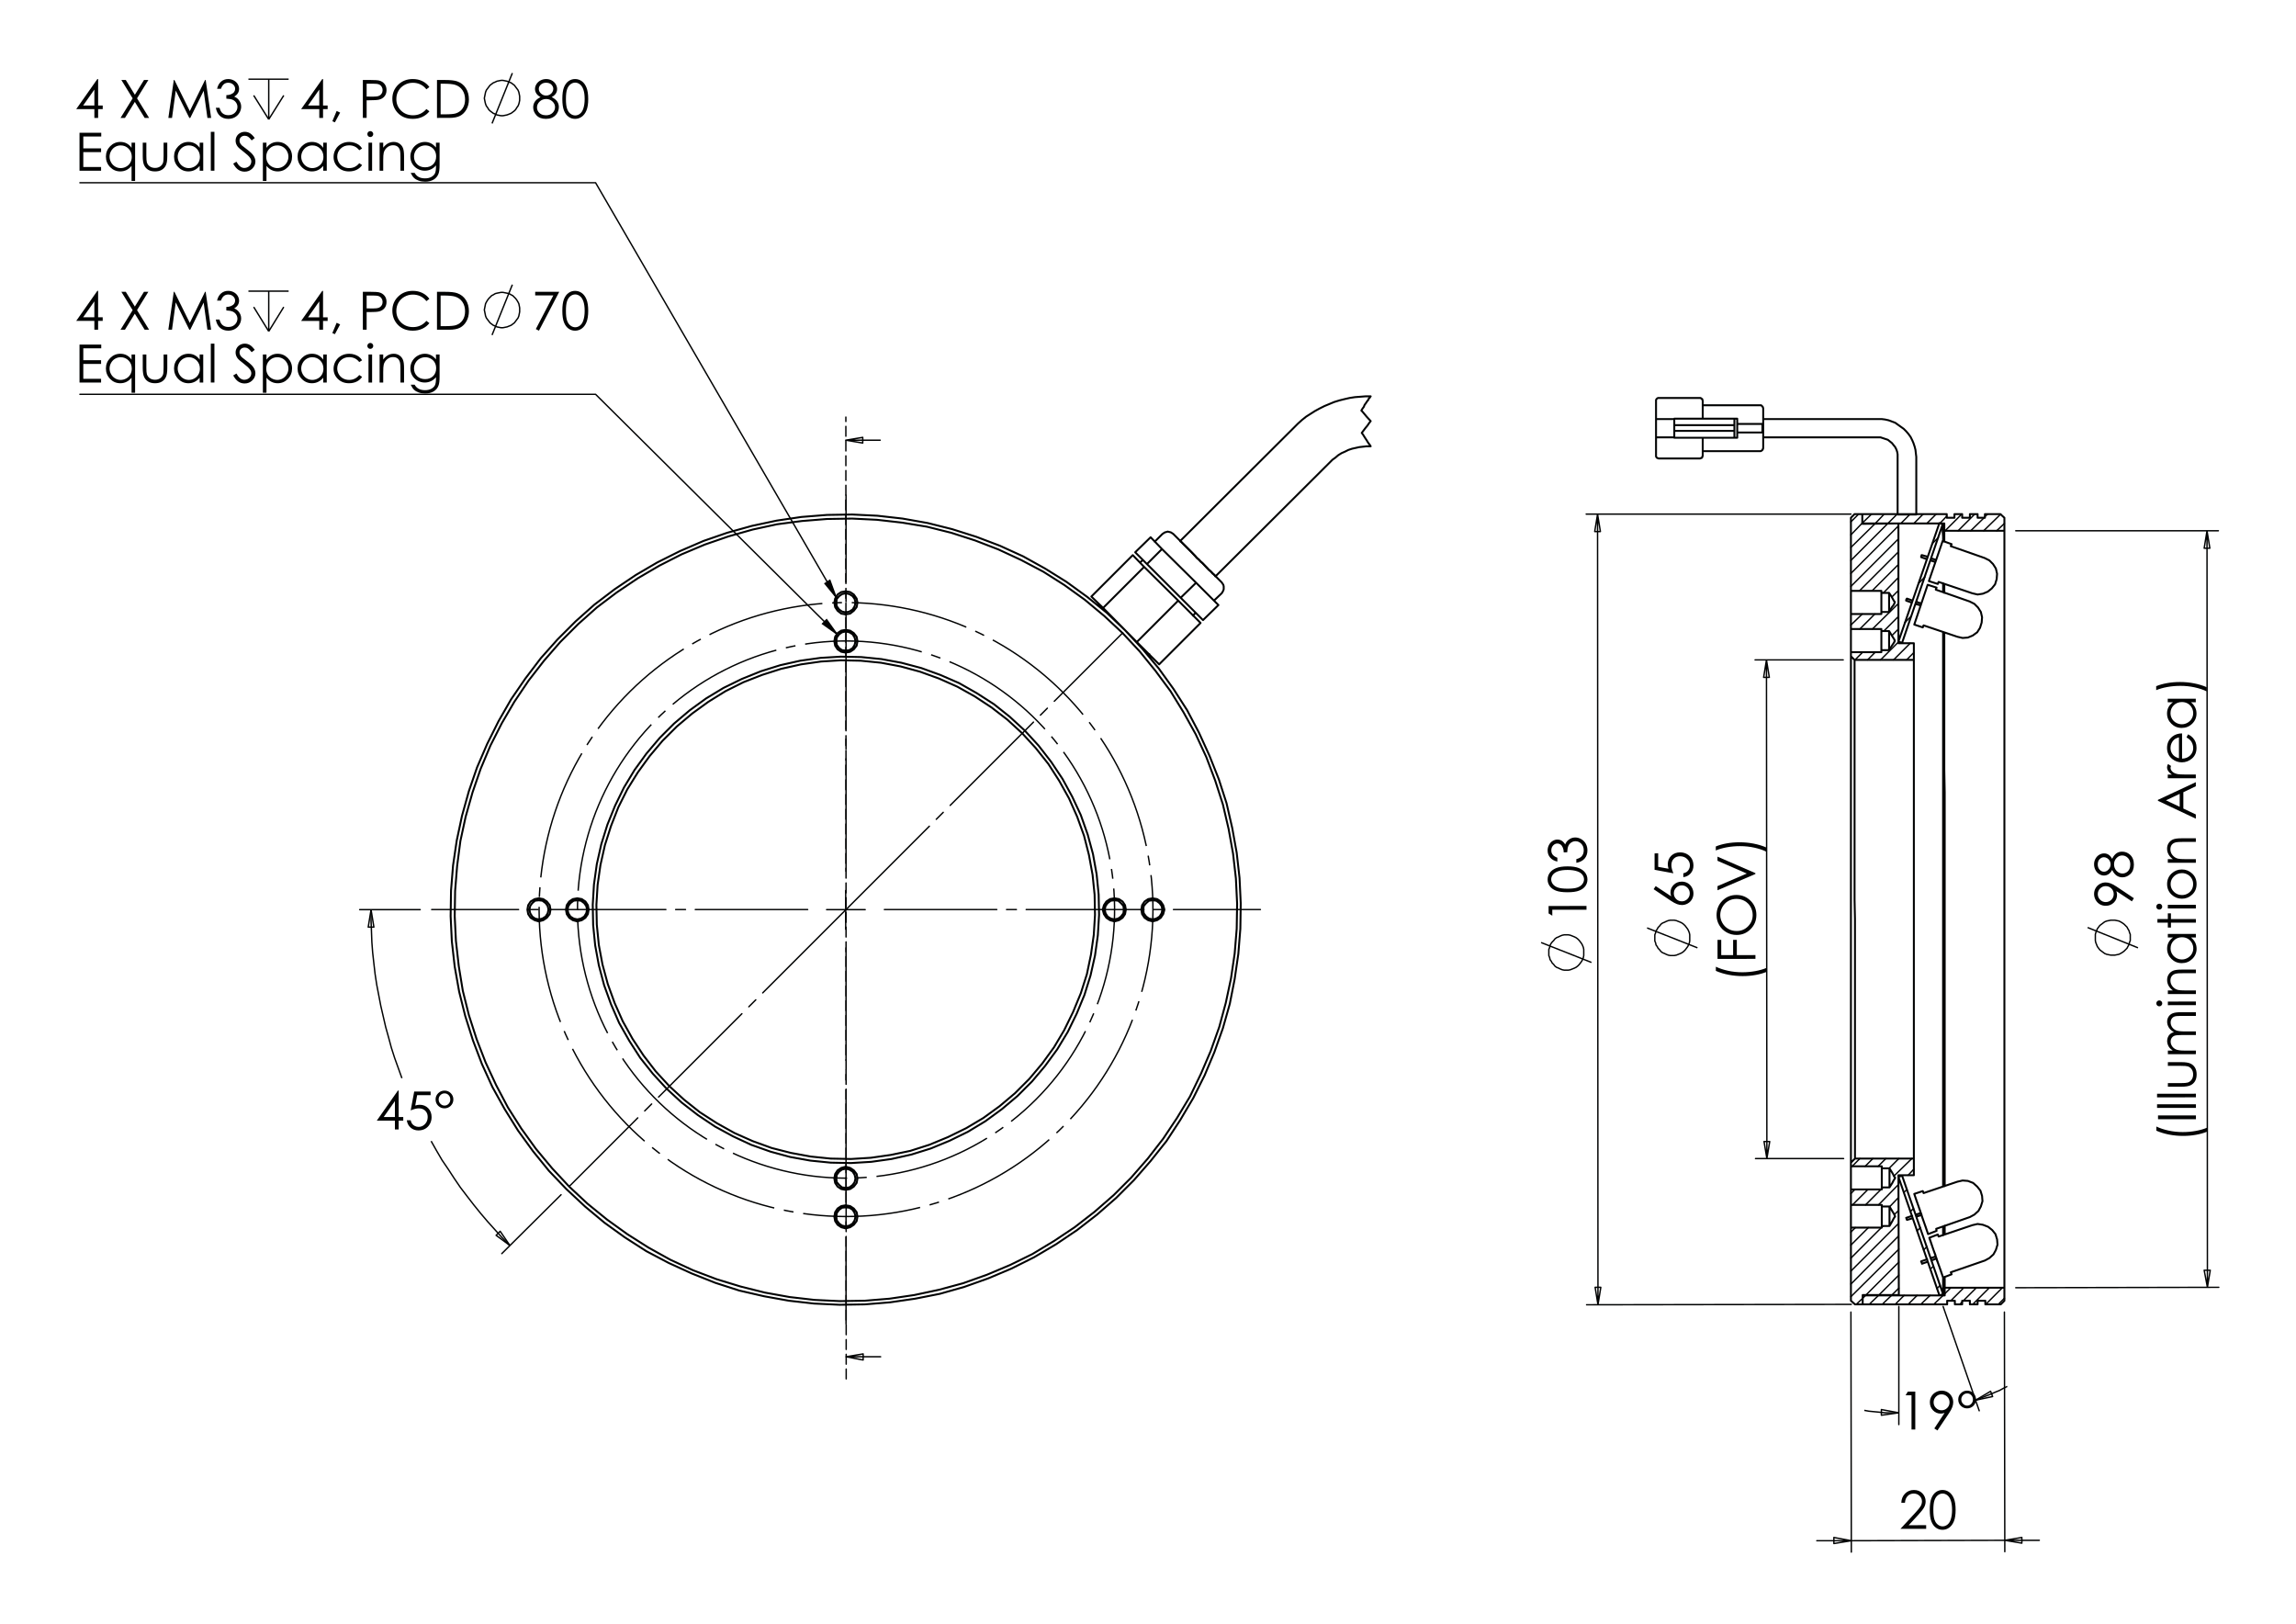 <?xml version="1.0" encoding="utf-8"?>
<!-- Generator: Adobe Illustrator 16.0.0, SVG Export Plug-In . SVG Version: 6.00 Build 0)  -->
<!DOCTYPE svg PUBLIC "-//W3C//DTD SVG 1.1//EN" "http://www.w3.org/Graphics/SVG/1.1/DTD/svg11.dtd">
<svg version="1.1" id="Ebene_1" xmlns="http://www.w3.org/2000/svg" xmlns:xlink="http://www.w3.org/1999/xlink" x="0px" y="0px"
	 width="841.89px" height="595.28px" viewBox="0 0 841.89 595.28" enable-background="new 0 0 841.89 595.28" xml:space="preserve">
<g>
	<path fill="#010202" d="M145.901,399.83h0.281v9.696h1.682v1.322h-1.682v3.232h-1.379v-3.232h-6.65L145.901,399.83z
		 M144.803,409.526v-5.84l-4.117,5.84H144.803z"/>
	<path fill="#010202" d="M157.896,400.18v1.323h-4.938l-0.695,3.79c0.604-0.177,1.148-0.266,1.632-0.266
		c1.265,0,2.308,0.424,3.128,1.271s1.231,1.933,1.231,3.256c0,0.913-0.211,1.751-0.633,2.514c-0.422,0.762-0.994,1.347-1.715,1.753
		s-1.554,0.609-2.499,0.609c-1.127,0-2.078-0.345-2.853-1.035c-0.775-0.689-1.238-1.583-1.389-2.679h1.426
		c0.107,0.535,0.288,0.97,0.543,1.304c0.255,0.334,0.595,0.604,1.021,0.809c0.425,0.204,0.871,0.307,1.336,0.307
		c0.913,0,1.697-0.346,2.352-1.038c0.655-0.691,0.983-1.557,0.983-2.595c0-0.938-0.296-1.699-0.888-2.284
		c-0.592-0.585-1.382-0.878-2.371-0.878c-0.819,0-1.811,0.249-2.976,0.747l1.285-6.908H157.896z"/>
	<path fill="#010202" d="M166.237,403.081c0,0.913-0.318,1.684-0.954,2.311c-0.636,0.627-1.407,0.94-2.314,0.94
		c-0.907,0-1.675-0.315-2.305-0.945s-0.944-1.408-0.944-2.334c0-0.889,0.322-1.647,0.968-2.278c0.646-0.63,1.416-0.944,2.31-0.944
		c0.894,0,1.658,0.314,2.291,0.944C165.92,401.405,166.237,402.174,166.237,403.081z M165.113,403.1c0-0.64-0.205-1.177-0.614-1.609
		c-0.41-0.433-0.907-0.649-1.493-0.649c-0.592,0-1.101,0.218-1.525,0.654c-0.425,0.437-0.638,0.965-0.638,1.586
		c0,0.608,0.214,1.134,0.642,1.576s0.932,0.663,1.512,0.663c0.579,0,1.077-0.216,1.492-0.649
		C164.905,404.238,165.113,403.714,165.113,403.1z"/>
</g>
<g>
	<path fill="#010202" d="M35.702,28.979h0.282v9.696h1.682v1.323h-1.682v3.232h-1.379v-3.232h-6.651L35.702,28.979z M34.604,38.675
		v-5.839l-4.117,5.839H34.604z"/>
	<path fill="#010202" d="M44.5,29.328h1.624l3.327,5.41l3.347-5.41H54.4l-4.145,6.717l4.419,7.185h-1.624l-3.608-5.867l-3.62,5.867
		h-1.625l4.439-7.176L44.5,29.328z"/>
	<path fill="#010202" d="M61.736,43.23l1.99-13.902h0.226l5.649,11.407l5.595-11.407h0.223l2,13.902h-1.362l-1.373-9.942
		L69.77,43.23h-0.355l-4.972-10.018L63.078,43.23H61.736z"/>
	<path fill="#010202" d="M81.018,32.551h-1.417c0.258-1.146,0.752-2.028,1.483-2.646c0.73-0.617,1.593-0.926,2.588-0.926
		c0.724,0,1.399,0.166,2.026,0.496c0.626,0.331,1.111,0.777,1.455,1.337c0.343,0.561,0.515,1.147,0.515,1.758
		c0,1.197-0.595,2.146-1.786,2.845c0.667,0.271,1.216,0.668,1.644,1.19c0.604,0.737,0.907,1.563,0.907,2.476
		c0,0.788-0.208,1.539-0.624,2.254c-0.416,0.715-0.982,1.268-1.7,1.659c-0.718,0.391-1.521,0.586-2.409,0.586
		c-1.197,0-2.195-0.345-2.995-1.035s-1.323-1.703-1.568-3.039h1.36c0.239,0.901,0.583,1.553,1.03,1.957
		c0.573,0.51,1.304,0.765,2.192,0.765c1.007,0,1.817-0.302,2.428-0.907c0.611-0.604,0.917-1.313,0.917-2.126
		c0-0.542-0.153-1.049-0.458-1.521c-0.305-0.473-0.715-0.829-1.228-1.068c-0.513-0.239-1.308-0.387-2.385-0.444v-1.276
		c0.636,0,1.215-0.112,1.738-0.335c0.522-0.224,0.902-0.509,1.138-0.855c0.236-0.346,0.354-0.724,0.354-1.134
		c0-0.605-0.241-1.128-0.723-1.569s-1.091-0.662-1.828-0.662c-0.599,0-1.115,0.168-1.549,0.506
		C81.688,31.173,81.32,31.745,81.018,32.551z"/>
</g>
<path fill="none" stroke="#010202" stroke-width="0.51" stroke-miterlimit="10" d="M104.046,34.983l-5.508,8.784 M93.029,34.983
	l5.509,8.784 M98.538,29.028v14.739 M91.094,29.028h14.74"/>
<g>
	<path fill="#010202" d="M118.172,28.977h0.281v9.696h1.682v1.323h-1.682v3.232h-1.379v-3.232h-6.65L118.172,28.977z
		 M117.074,38.673v-5.839l-4.117,5.839H117.074z"/>
	<path fill="#010202" d="M123.441,40.676l1.275,0.605l-1.917,3.572l-0.936-0.397L123.441,40.676z"/>
	<path fill="#010202" d="M133.048,29.326h2.768c1.587,0,2.657,0.07,3.212,0.208c0.793,0.195,1.442,0.597,1.946,1.205
		s0.756,1.372,0.756,2.292c0,0.926-0.246,1.69-0.737,2.292s-1.168,1.006-2.031,1.214c-0.63,0.151-1.808,0.227-3.533,0.227h-0.992
		v6.464h-1.388V29.326z M134.436,30.688v4.715l2.353,0.029c0.951,0,1.646-0.086,2.087-0.26c0.441-0.173,0.787-0.453,1.039-0.839
		c0.252-0.386,0.378-0.819,0.378-1.297c0-0.465-0.126-0.891-0.378-1.278s-0.584-0.662-0.997-0.825s-1.088-0.245-2.026-0.245H134.436
		z"/>
	<path fill="#010202" d="M157.447,31.906l-1.096,0.841c-0.604-0.788-1.331-1.385-2.177-1.791c-0.847-0.406-1.778-0.609-2.792-0.609
		c-1.108,0-2.135,0.266-3.08,0.798c-0.945,0.533-1.677,1.248-2.196,2.146c-0.52,0.897-0.779,1.907-0.779,3.029
		c0,1.695,0.581,3.109,1.743,4.243c1.162,1.134,2.628,1.701,4.397,1.701c1.946,0,3.574-0.762,4.884-2.287l1.096,0.832
		c-0.693,0.882-1.557,1.564-2.593,2.046c-1.036,0.482-2.193,0.723-3.471,0.723c-2.431,0-4.349-0.81-5.753-2.429
		c-1.178-1.367-1.767-3.018-1.767-4.952c0-2.035,0.713-3.747,2.14-5.136s3.213-2.084,5.361-2.084c1.297,0,2.469,0.257,3.514,0.771
		S156.78,30.98,157.447,31.906z"/>
	<path fill="#010202" d="M160.234,43.228V29.326h2.881c2.079,0,3.586,0.167,4.525,0.501c1.348,0.473,2.401,1.292,3.16,2.457
		c0.759,1.166,1.139,2.555,1.139,4.168c0,1.393-0.301,2.618-0.902,3.676c-0.602,1.058-1.382,1.839-2.343,2.344
		c-0.96,0.504-2.307,0.756-4.038,0.756H160.234z M161.566,41.915h1.606c1.92,0,3.252-0.12,3.996-0.359
		c1.045-0.34,1.867-0.952,2.465-1.836c0.598-0.885,0.897-1.966,0.897-3.244c0-1.341-0.324-2.486-0.973-3.437
		c-0.648-0.951-1.552-1.602-2.711-1.955c-0.869-0.265-2.302-0.396-4.298-0.396h-0.982V41.915z"/>
</g>
<path fill="none" stroke="#010202" stroke-width="0.51" stroke-miterlimit="10" d="M180.423,45.256l7.444-18.461 M190.546,36.026
	v-0.745l-0.149-0.744l-0.149-0.745l-0.297-0.744l-0.447-0.596l-0.447-0.595l-0.446-0.596l-0.597-0.446l-0.595-0.447l-0.745-0.298
	l-0.744-0.298l-0.745-0.149l-0.744-0.149h-0.745l-0.744,0.149l-0.744,0.149l-0.595,0.298l-0.745,0.298l-0.595,0.447l-0.596,0.446
	l-0.447,0.596l-0.446,0.595l-0.448,0.596l-0.297,0.744l-0.149,0.745l-0.149,0.744l-0.149,0.745l0.149,0.744l0.149,0.745l0.149,0.595
	l0.297,0.745l0.448,0.595l0.446,0.745l0.447,0.446l0.596,0.447l0.595,0.446l0.745,0.298l0.595,0.297l0.744,0.149l0.744,0.149h0.745
	l0.744-0.149l0.745-0.149l0.744-0.297l0.745-0.298l0.595-0.446l0.597-0.447l0.446-0.446l0.447-0.745l0.447-0.595l0.297-0.745
	l0.149-0.595l0.149-0.745V36.026"/>
<g>
	<path fill="#010202" d="M202.292,35.602c0.939,0.466,1.612,0.999,2.018,1.597c0.407,0.599,0.61,1.279,0.61,2.041
		c0,1.071-0.35,2.017-1.049,2.835c-0.857,1.001-2.083,1.502-3.677,1.502c-1.538,0-2.704-0.439-3.498-1.318
		c-0.794-0.879-1.191-1.848-1.191-2.906c0-0.775,0.208-1.473,0.624-2.093s1.109-1.173,2.08-1.659
		c-0.681-0.353-1.191-0.791-1.531-1.313s-0.511-1.084-0.511-1.683c0-0.604,0.181-1.195,0.543-1.771
		c0.362-0.577,0.863-1.03,1.503-1.361c0.639-0.331,1.331-0.496,2.075-0.496c0.725,0,1.396,0.167,2.014,0.501
		s1.101,0.788,1.451,1.361c0.35,0.573,0.524,1.175,0.524,1.805s-0.166,1.191-0.496,1.682
		C203.45,34.817,202.954,35.242,202.292,35.602z M200.283,36.301c-0.957,0-1.759,0.311-2.407,0.931
		c-0.648,0.621-0.972,1.343-0.972,2.168c0,0.511,0.139,0.993,0.416,1.446s0.664,0.803,1.161,1.049s1.073,0.369,1.728,0.369
		c1.013,0,1.818-0.299,2.417-0.898c0.598-0.599,0.896-1.298,0.896-2.098c0-0.775-0.316-1.463-0.949-2.065
		C201.94,36.602,201.177,36.301,200.283,36.301z M200.217,30.328c-0.764,0-1.397,0.226-1.899,0.676
		c-0.502,0.451-0.753,0.987-0.753,1.611c0,0.618,0.27,1.176,0.81,1.677c0.54,0.501,1.169,0.751,1.889,0.751
		c0.461,0,0.896-0.113,1.307-0.34c0.411-0.227,0.731-0.537,0.961-0.931s0.346-0.789,0.346-1.186c0-0.561-0.228-1.078-0.682-1.55
		C201.742,30.564,201.082,30.328,200.217,30.328z"/>
	<path fill="#010202" d="M206.196,36.282c0-1.833,0.197-3.251,0.591-4.252c0.394-1.002,0.95-1.761,1.669-2.278
		c0.718-0.516,1.522-0.775,2.41-0.775c0.901,0,1.717,0.26,2.449,0.78c0.731,0.52,1.309,1.299,1.734,2.339
		c0.426,1.04,0.638,2.435,0.638,4.187c0,1.746-0.209,3.135-0.628,4.168c-0.419,1.033-0.998,1.813-1.735,2.339
		s-1.557,0.789-2.458,0.789c-0.888,0-1.689-0.255-2.401-0.766c-0.712-0.51-1.269-1.271-1.668-2.282
		C206.396,39.519,206.196,38.103,206.196,36.282z M207.511,36.306c0,1.57,0.14,2.757,0.42,3.561c0.28,0.804,0.695,1.414,1.243,1.83
		c0.548,0.416,1.128,0.624,1.739,0.624c0.618,0,1.194-0.203,1.73-0.61s0.942-1.017,1.22-1.83c0.346-0.99,0.52-2.182,0.52-3.575
		c0-1.4-0.154-2.546-0.463-3.438c-0.309-0.892-0.736-1.545-1.281-1.958c-0.545-0.413-1.121-0.62-1.726-0.62
		c-0.618,0-1.197,0.207-1.739,0.62c-0.542,0.413-0.955,1.021-1.238,1.825C207.652,33.539,207.511,34.729,207.511,36.306z"/>
</g>
<g>
	<path fill="#010202" d="M29.157,48.681h7.967v1.361h-6.578v4.356h6.521v1.361h-6.521v5.462h6.521v1.361h-7.91V48.681z"/>
	<path fill="#010202" d="M49.542,52.3v14.043h-1.304v-5.528c-0.555,0.674-1.177,1.181-1.867,1.521s-1.444,0.51-2.263,0.51
		c-1.456,0-2.698-0.528-3.729-1.583s-1.545-2.339-1.545-3.851c0-1.48,0.52-2.747,1.559-3.799s2.29-1.579,3.752-1.579
		c0.844,0,1.608,0.18,2.292,0.539c0.684,0.359,1.284,0.897,1.8,1.616V52.3H49.542z M44.255,53.312c-0.736,0-1.416,0.181-2.039,0.543
		s-1.119,0.87-1.487,1.524c-0.368,0.655-0.552,1.347-0.552,2.077c0,0.724,0.186,1.416,0.557,2.077
		c0.372,0.661,0.87,1.175,1.497,1.543c0.626,0.368,1.298,0.552,2.015,0.552c0.724,0,1.41-0.183,2.058-0.547
		c0.648-0.365,1.147-0.859,1.496-1.482s0.524-1.325,0.524-2.105c0-1.189-0.392-2.184-1.175-2.983
		C46.364,53.711,45.4,53.312,44.255,53.312z"/>
	<path fill="#010202" d="M52.34,52.3h1.323v4.801c0,1.172,0.063,1.979,0.189,2.419c0.189,0.63,0.551,1.128,1.084,1.493
		c0.533,0.366,1.169,0.548,1.907,0.548c0.738,0,1.364-0.178,1.878-0.534s0.869-0.824,1.065-1.403
		c0.132-0.397,0.199-1.238,0.199-2.523V52.3h1.352v5.047c0,1.417-0.166,2.485-0.496,3.204c-0.331,0.718-0.829,1.28-1.493,1.687
		c-0.665,0.406-1.498,0.609-2.5,0.609c-1.001,0-1.838-0.203-2.509-0.609c-0.671-0.407-1.172-0.974-1.503-1.701
		c-0.331-0.728-0.496-1.822-0.496-3.284V52.3z"/>
	<path fill="#010202" d="M74.521,52.3v10.282h-1.304v-1.767c-0.554,0.674-1.176,1.181-1.866,1.521s-1.445,0.51-2.264,0.51
		c-1.456,0-2.698-0.528-3.728-1.583c-1.03-1.055-1.545-2.339-1.545-3.851c0-1.48,0.52-2.747,1.56-3.799s2.29-1.579,3.752-1.579
		c0.844,0,1.608,0.18,2.292,0.539c0.684,0.359,1.284,0.897,1.8,1.616V52.3H74.521z M69.233,53.312c-0.736,0-1.416,0.181-2.039,0.543
		s-1.119,0.87-1.487,1.524c-0.368,0.655-0.552,1.347-0.552,2.077c0,0.724,0.186,1.416,0.557,2.077
		c0.371,0.661,0.87,1.175,1.496,1.543s1.298,0.552,2.016,0.552c0.724,0,1.41-0.183,2.058-0.547c0.648-0.365,1.147-0.859,1.496-1.482
		c0.35-0.623,0.524-1.325,0.524-2.105c0-1.189-0.392-2.184-1.175-2.983C71.343,53.711,70.378,53.312,69.233,53.312z"/>
	<path fill="#010202" d="M77.299,48.331h1.323v14.251h-1.323V48.331z"/>
	<path fill="#010202" d="M85.512,59.993l1.181-0.709c0.832,1.531,1.792,2.296,2.882,2.296c0.466,0,0.904-0.108,1.314-0.326
		c0.409-0.217,0.721-0.509,0.936-0.875c0.214-0.365,0.321-0.752,0.321-1.162c0-0.466-0.158-0.923-0.473-1.371
		c-0.435-0.617-1.229-1.361-2.381-2.23c-1.16-0.876-1.881-1.509-2.165-1.9c-0.491-0.655-0.737-1.364-0.737-2.126
		c0-0.605,0.145-1.156,0.435-1.654c0.29-0.498,0.698-0.89,1.224-1.177c0.526-0.287,1.098-0.43,1.715-0.43
		c0.655,0,1.268,0.163,1.838,0.487c0.57,0.325,1.173,0.921,1.81,1.791l-1.134,0.86c-0.523-0.693-0.969-1.15-1.337-1.37
		c-0.369-0.221-0.77-0.331-1.205-0.331c-0.561,0-1.019,0.17-1.375,0.51c-0.356,0.34-0.534,0.759-0.534,1.257
		c0,0.302,0.063,0.595,0.189,0.879c0.126,0.283,0.355,0.592,0.69,0.926c0.183,0.177,0.781,0.64,1.795,1.389
		c1.203,0.889,2.029,1.679,2.476,2.372c0.447,0.693,0.671,1.389,0.671,2.089c0,1.008-0.383,1.884-1.148,2.627
		c-0.766,0.744-1.697,1.115-2.793,1.115c-0.844,0-1.61-0.225-2.296-0.676C86.724,61.806,86.091,61.052,85.512,59.993z"/>
	<path fill="#010202" d="M96.389,52.3h1.323v1.89c0.522-0.718,1.124-1.257,1.803-1.616c0.68-0.359,1.438-0.539,2.275-0.539
		c1.46,0,2.709,0.526,3.748,1.579s1.558,2.318,1.558,3.799c0,1.512-0.515,2.796-1.543,3.851c-1.029,1.055-2.271,1.583-3.725,1.583
		c-0.818,0-1.57-0.17-2.256-0.51s-1.306-0.847-1.86-1.521v5.528h-1.323V52.3z M101.682,53.312c-1.144,0-2.107,0.4-2.89,1.199
		c-0.783,0.799-1.174,1.794-1.174,2.983c0,0.78,0.174,1.482,0.523,2.105c0.349,0.623,0.849,1.117,1.499,1.482
		c0.651,0.365,1.337,0.547,2.061,0.547c0.71,0,1.378-0.184,2.003-0.552s1.124-0.882,1.495-1.543
		c0.371-0.661,0.556-1.353,0.556-2.077c0-0.73-0.184-1.422-0.552-2.077c-0.368-0.654-0.863-1.163-1.485-1.524
		C103.096,53.493,102.417,53.312,101.682,53.312z"/>
	<path fill="#010202" d="M119.817,52.3v10.282h-1.304v-1.767c-0.554,0.674-1.176,1.181-1.866,1.521s-1.445,0.51-2.264,0.51
		c-1.456,0-2.698-0.528-3.728-1.583c-1.03-1.055-1.545-2.339-1.545-3.851c0-1.48,0.52-2.747,1.56-3.799s2.29-1.579,3.752-1.579
		c0.844,0,1.608,0.18,2.292,0.539c0.684,0.359,1.284,0.897,1.8,1.616V52.3H119.817z M114.53,53.312
		c-0.736,0-1.416,0.181-2.039,0.543s-1.119,0.87-1.487,1.524c-0.368,0.655-0.552,1.347-0.552,2.077c0,0.724,0.186,1.416,0.557,2.077
		c0.371,0.661,0.87,1.175,1.496,1.543s1.298,0.552,2.016,0.552c0.724,0,1.41-0.183,2.058-0.547c0.648-0.365,1.147-0.859,1.496-1.482
		c0.35-0.623,0.524-1.325,0.524-2.105c0-1.189-0.392-2.184-1.175-2.983C116.64,53.711,115.675,53.312,114.53,53.312z"/>
	<path fill="#010202" d="M132.774,54.436l-1.049,0.652c-0.906-1.204-2.143-1.805-3.71-1.805c-1.252,0-2.292,0.403-3.12,1.208
		c-0.828,0.805-1.241,1.784-1.241,2.936c0,0.749,0.19,1.454,0.571,2.115c0.381,0.661,0.903,1.173,1.567,1.539
		c0.664,0.365,1.408,0.547,2.232,0.547c1.511,0,2.744-0.602,3.701-1.805l1.049,0.69c-0.491,0.74-1.151,1.314-1.98,1.722
		c-0.828,0.408-1.772,0.612-2.83,0.612c-1.625,0-2.974-0.517-4.045-1.55c-1.071-1.033-1.607-2.29-1.607-3.771
		c0-0.995,0.25-1.92,0.751-2.773c0.501-0.854,1.189-1.52,2.065-1.999c0.875-0.479,1.855-0.718,2.939-0.718
		c0.681,0,1.337,0.104,1.971,0.312s1.17,0.479,1.611,0.813S132.466,53.92,132.774,54.436z"/>
	<path fill="#010202" d="M135.775,48.066c0.301,0,0.559,0.107,0.771,0.321c0.213,0.214,0.32,0.473,0.32,0.775
		c0,0.296-0.107,0.551-0.32,0.765c-0.213,0.214-0.47,0.321-0.771,0.321c-0.295,0-0.549-0.107-0.762-0.321
		c-0.213-0.214-0.32-0.469-0.32-0.765c0-0.303,0.106-0.561,0.32-0.775C135.226,48.174,135.48,48.066,135.775,48.066z M135.118,52.3
		h1.323v10.282h-1.323V52.3z"/>
	<path fill="#010202" d="M139.191,52.3h1.323v1.843c0.529-0.706,1.115-1.233,1.758-1.583c0.643-0.35,1.342-0.525,2.098-0.525
		c0.769,0,1.451,0.195,2.046,0.586c0.596,0.391,1.035,0.917,1.318,1.579c0.284,0.661,0.425,1.691,0.425,3.09v5.292h-1.323v-4.905
		c0-1.185-0.049-1.975-0.147-2.372c-0.153-0.681-0.447-1.192-0.882-1.536c-0.435-0.343-1.002-0.515-1.701-0.515
		c-0.8,0-1.517,0.265-2.15,0.794s-1.051,1.185-1.252,1.966c-0.126,0.51-0.189,1.442-0.189,2.797v3.771h-1.323V52.3z"/>
	<path fill="#010202" d="M159.86,52.3h1.323v8.194c0,1.443-0.126,2.498-0.378,3.166c-0.347,0.945-0.948,1.673-1.805,2.183
		s-1.887,0.766-3.09,0.766c-0.882,0-1.674-0.125-2.377-0.375s-1.274-0.584-1.715-1.004c-0.441-0.42-0.847-1.035-1.219-1.844h1.437
		c0.391,0.681,0.896,1.185,1.514,1.512s1.385,0.491,2.299,0.491c0.902,0,1.664-0.168,2.285-0.504
		c0.621-0.336,1.064-0.758,1.33-1.267c0.265-0.509,0.397-1.33,0.397-2.463v-0.529c-0.498,0.63-1.107,1.113-1.826,1.451
		c-0.719,0.337-1.482,0.505-2.29,0.505c-0.946,0-1.835-0.235-2.667-0.704s-1.476-1.101-1.93-1.895
		c-0.454-0.794-0.681-1.667-0.681-2.618c0-0.951,0.236-1.838,0.709-2.66c0.473-0.822,1.127-1.473,1.963-1.952
		c0.835-0.479,1.717-0.718,2.644-0.718c0.77,0,1.487,0.159,2.152,0.478c0.665,0.318,1.307,0.843,1.925,1.573V52.3z M155.957,53.312
		c-0.75,0-1.446,0.181-2.089,0.543s-1.146,0.863-1.512,1.502c-0.366,0.64-0.548,1.331-0.548,2.075c0,1.128,0.378,2.06,1.134,2.797
		c0.756,0.737,1.735,1.105,2.939,1.105c1.216,0,2.194-0.365,2.935-1.096c0.74-0.731,1.11-1.691,1.11-2.882
		c0-0.775-0.17-1.466-0.51-2.074c-0.34-0.608-0.822-1.088-1.446-1.441C157.346,53.488,156.675,53.312,155.957,53.312z"/>
</g>
<g>
	<path fill="#010202" d="M35.696,106.627h0.282v9.696h1.682v1.323h-1.682v3.232h-1.379v-3.232h-6.651L35.696,106.627z
		 M34.598,116.323v-5.839l-4.117,5.839H34.598z"/>
	<path fill="#010202" d="M44.494,106.977h1.624l3.327,5.41l3.347-5.41h1.603l-4.145,6.717l4.419,7.185h-1.624l-3.608-5.867
		l-3.62,5.867h-1.625l4.439-7.176L44.494,106.977z"/>
	<path fill="#010202" d="M61.73,120.878l1.99-13.902h0.226l5.649,11.407l5.595-11.407h0.223l2,13.902h-1.362l-1.373-9.942
		l-4.914,9.942h-0.355l-4.972-10.018l-1.365,10.018H61.73z"/>
	<path fill="#010202" d="M81.012,110.199h-1.417c0.258-1.146,0.752-2.028,1.483-2.646c0.73-0.617,1.593-0.926,2.588-0.926
		c0.724,0,1.399,0.166,2.026,0.496c0.626,0.331,1.111,0.777,1.455,1.337c0.343,0.561,0.515,1.147,0.515,1.758
		c0,1.197-0.595,2.146-1.786,2.845c0.667,0.271,1.216,0.668,1.644,1.19c0.604,0.737,0.907,1.563,0.907,2.476
		c0,0.788-0.208,1.539-0.624,2.254c-0.416,0.715-0.982,1.268-1.7,1.659c-0.718,0.391-1.521,0.586-2.409,0.586
		c-1.197,0-2.195-0.345-2.995-1.035s-1.323-1.703-1.568-3.039h1.36c0.239,0.901,0.583,1.553,1.03,1.957
		c0.573,0.51,1.304,0.765,2.192,0.765c1.007,0,1.817-0.302,2.428-0.907c0.611-0.604,0.917-1.313,0.917-2.126
		c0-0.542-0.153-1.049-0.458-1.521c-0.305-0.473-0.715-0.829-1.228-1.068c-0.513-0.239-1.308-0.387-2.385-0.444v-1.276
		c0.636,0,1.215-0.112,1.738-0.335c0.522-0.224,0.902-0.509,1.138-0.855c0.236-0.346,0.354-0.724,0.354-1.134
		c0-0.605-0.241-1.128-0.723-1.569s-1.091-0.662-1.828-0.662c-0.599,0-1.115,0.168-1.549,0.506
		C81.683,108.821,81.314,109.393,81.012,110.199z"/>
</g>
<path fill="none" stroke="#010202" stroke-width="0.51" stroke-miterlimit="10" d="M104.046,112.551l-5.508,8.933 M93.029,112.551
	l5.509,8.933 M98.538,106.744v14.739 M91.094,106.744h14.74"/>
<g>
	<path fill="#010202" d="M118.172,106.632h0.281v9.696h1.682v1.323h-1.682v3.232h-1.379v-3.232h-6.65L118.172,106.632z
		 M117.074,116.328v-5.839l-4.117,5.839H117.074z"/>
	<path fill="#010202" d="M123.441,118.332l1.275,0.605l-1.917,3.572l-0.936-0.397L123.441,118.332z"/>
	<path fill="#010202" d="M133.048,106.981h2.768c1.587,0,2.657,0.07,3.212,0.208c0.793,0.195,1.442,0.597,1.946,1.205
		s0.756,1.372,0.756,2.292c0,0.926-0.246,1.69-0.737,2.292s-1.168,1.006-2.031,1.214c-0.63,0.151-1.808,0.227-3.533,0.227h-0.992
		v6.464h-1.388V106.981z M134.436,108.343v4.715l2.353,0.029c0.951,0,1.646-0.086,2.087-0.26c0.441-0.173,0.787-0.453,1.039-0.839
		c0.252-0.386,0.378-0.819,0.378-1.297c0-0.465-0.126-0.891-0.378-1.278s-0.584-0.662-0.997-0.825s-1.088-0.245-2.026-0.245H134.436
		z"/>
	<path fill="#010202" d="M157.447,109.562l-1.096,0.841c-0.604-0.788-1.331-1.385-2.177-1.791c-0.847-0.406-1.778-0.609-2.792-0.609
		c-1.108,0-2.135,0.266-3.08,0.798c-0.945,0.533-1.677,1.248-2.196,2.146c-0.52,0.897-0.779,1.907-0.779,3.029
		c0,1.695,0.581,3.109,1.743,4.243c1.162,1.134,2.628,1.701,4.397,1.701c1.946,0,3.574-0.762,4.884-2.287l1.096,0.832
		c-0.693,0.882-1.557,1.564-2.593,2.046c-1.036,0.482-2.193,0.723-3.471,0.723c-2.431,0-4.349-0.81-5.753-2.429
		c-1.178-1.367-1.767-3.018-1.767-4.952c0-2.035,0.713-3.747,2.14-5.136s3.213-2.084,5.361-2.084c1.297,0,2.469,0.257,3.514,0.771
		S156.78,108.636,157.447,109.562z"/>
	<path fill="#010202" d="M160.234,120.883v-13.902h2.881c2.079,0,3.586,0.167,4.525,0.501c1.348,0.473,2.401,1.292,3.16,2.457
		c0.759,1.166,1.139,2.555,1.139,4.168c0,1.393-0.301,2.618-0.902,3.676c-0.602,1.058-1.382,1.839-2.343,2.344
		c-0.96,0.504-2.307,0.756-4.038,0.756H160.234z M161.566,119.57h1.606c1.92,0,3.252-0.12,3.996-0.359
		c1.045-0.34,1.867-0.952,2.465-1.836c0.598-0.885,0.897-1.966,0.897-3.244c0-1.341-0.324-2.486-0.973-3.437
		c-0.648-0.951-1.552-1.602-2.711-1.955c-0.869-0.265-2.302-0.396-4.298-0.396h-0.982V119.57z"/>
</g>
<path fill="none" stroke="#010202" stroke-width="0.51" stroke-miterlimit="10" d="M180.423,122.823l7.444-18.461 M190.546,113.592
	v-0.744l-0.149-0.745l-0.149-0.744l-0.297-0.596l-0.447-0.744l-0.447-0.596l-0.446-0.446l-0.597-0.596l-0.595-0.297l-0.745-0.447
	l-0.744-0.148l-0.745-0.149l-0.744-0.149h-0.745l-0.744,0.149l-0.744,0.149l-0.595,0.148l-0.745,0.447l-0.595,0.297l-0.596,0.596
	l-0.447,0.446l-0.446,0.596l-0.448,0.744l-0.297,0.596l-0.149,0.744l-0.149,0.745l-0.149,0.744l0.149,0.745l0.149,0.744l0.149,0.745
	l0.297,0.745l0.448,0.596l0.446,0.595l0.447,0.596l0.596,0.446l0.595,0.447l0.745,0.297l0.595,0.298l0.744,0.149l0.744,0.149h0.745
	l0.744-0.149l0.745-0.149l0.744-0.298l0.745-0.297l0.595-0.447l0.597-0.446l0.446-0.596l0.447-0.595l0.447-0.596l0.297-0.745
	l0.149-0.745l0.149-0.744V113.592"/>
<g>
	<path fill="#010202" d="M196.242,106.981h8.82l-7.439,14.251l-1.151-0.59l6.419-12.338h-6.648V106.981z"/>
	<path fill="#010202" d="M206.196,113.937c0-1.833,0.197-3.251,0.591-4.252c0.394-1.002,0.95-1.761,1.669-2.278
		c0.718-0.516,1.522-0.775,2.41-0.775c0.901,0,1.717,0.26,2.449,0.78c0.731,0.52,1.309,1.299,1.734,2.339
		c0.426,1.04,0.638,2.435,0.638,4.187c0,1.746-0.209,3.135-0.628,4.168c-0.419,1.033-0.998,1.813-1.735,2.339
		s-1.557,0.789-2.458,0.789c-0.888,0-1.689-0.255-2.401-0.766c-0.712-0.51-1.269-1.271-1.668-2.282
		C206.396,117.174,206.196,115.758,206.196,113.937z M207.511,113.961c0,1.57,0.14,2.757,0.42,3.561
		c0.28,0.804,0.695,1.414,1.243,1.83c0.548,0.416,1.128,0.624,1.739,0.624c0.618,0,1.194-0.203,1.73-0.61s0.942-1.017,1.22-1.83
		c0.346-0.99,0.52-2.182,0.52-3.575c0-1.4-0.154-2.546-0.463-3.438c-0.309-0.892-0.736-1.545-1.281-1.958
		c-0.545-0.413-1.121-0.62-1.726-0.62c-0.618,0-1.197,0.207-1.739,0.62c-0.542,0.413-0.955,1.021-1.238,1.825
		C207.652,111.194,207.511,112.385,207.511,113.961z"/>
</g>
<g>
	<path fill="#010202" d="M29.157,126.336h7.967v1.361h-6.578v4.356h6.521v1.361h-6.521v5.462h6.521v1.361h-7.91V126.336z"/>
	<path fill="#010202" d="M49.542,129.956v14.043h-1.304v-5.528c-0.555,0.674-1.177,1.181-1.867,1.521s-1.444,0.51-2.263,0.51
		c-1.456,0-2.698-0.528-3.729-1.583s-1.545-2.339-1.545-3.851c0-1.48,0.52-2.747,1.559-3.799s2.29-1.579,3.752-1.579
		c0.844,0,1.608,0.18,2.292,0.539c0.684,0.359,1.284,0.897,1.8,1.616v-1.89H49.542z M44.255,130.967
		c-0.736,0-1.416,0.181-2.039,0.543s-1.119,0.87-1.487,1.524c-0.368,0.655-0.552,1.347-0.552,2.077c0,0.724,0.186,1.416,0.557,2.077
		c0.372,0.661,0.87,1.175,1.497,1.543c0.626,0.368,1.298,0.552,2.015,0.552c0.724,0,1.41-0.183,2.058-0.547
		c0.648-0.365,1.147-0.859,1.496-1.482s0.524-1.325,0.524-2.105c0-1.189-0.392-2.184-1.175-2.983
		C46.364,131.367,45.4,130.967,44.255,130.967z"/>
	<path fill="#010202" d="M52.34,129.956h1.323v4.801c0,1.172,0.063,1.979,0.189,2.419c0.189,0.63,0.551,1.128,1.084,1.493
		c0.533,0.366,1.169,0.548,1.907,0.548c0.738,0,1.364-0.178,1.878-0.534s0.869-0.824,1.065-1.403
		c0.132-0.397,0.199-1.238,0.199-2.523v-4.801h1.352v5.047c0,1.417-0.166,2.485-0.496,3.204c-0.331,0.718-0.829,1.28-1.493,1.687
		c-0.665,0.406-1.498,0.609-2.5,0.609c-1.001,0-1.838-0.203-2.509-0.609c-0.671-0.407-1.172-0.974-1.503-1.701
		c-0.331-0.728-0.496-1.822-0.496-3.284V129.956z"/>
	<path fill="#010202" d="M74.521,129.956v10.282h-1.304v-1.767c-0.554,0.674-1.176,1.181-1.866,1.521s-1.445,0.51-2.264,0.51
		c-1.456,0-2.698-0.528-3.728-1.583c-1.03-1.055-1.545-2.339-1.545-3.851c0-1.48,0.52-2.747,1.56-3.799s2.29-1.579,3.752-1.579
		c0.844,0,1.608,0.18,2.292,0.539c0.684,0.359,1.284,0.897,1.8,1.616v-1.89H74.521z M69.233,130.967
		c-0.736,0-1.416,0.181-2.039,0.543s-1.119,0.87-1.487,1.524c-0.368,0.655-0.552,1.347-0.552,2.077c0,0.724,0.186,1.416,0.557,2.077
		c0.371,0.661,0.87,1.175,1.496,1.543s1.298,0.552,2.016,0.552c0.724,0,1.41-0.183,2.058-0.547c0.648-0.365,1.147-0.859,1.496-1.482
		c0.35-0.623,0.524-1.325,0.524-2.105c0-1.189-0.392-2.184-1.175-2.983C71.343,131.367,70.378,130.967,69.233,130.967z"/>
	<path fill="#010202" d="M77.299,125.986h1.323v14.251h-1.323V125.986z"/>
	<path fill="#010202" d="M85.512,137.648l1.181-0.709c0.832,1.531,1.792,2.296,2.882,2.296c0.466,0,0.904-0.108,1.314-0.326
		c0.409-0.217,0.721-0.509,0.936-0.875c0.214-0.365,0.321-0.752,0.321-1.162c0-0.466-0.158-0.923-0.473-1.371
		c-0.435-0.617-1.229-1.361-2.381-2.23c-1.16-0.876-1.881-1.509-2.165-1.9c-0.491-0.655-0.737-1.364-0.737-2.126
		c0-0.605,0.145-1.156,0.435-1.654c0.29-0.498,0.698-0.89,1.224-1.177c0.526-0.287,1.098-0.43,1.715-0.43
		c0.655,0,1.268,0.163,1.838,0.487c0.57,0.325,1.173,0.921,1.81,1.791l-1.134,0.86c-0.523-0.693-0.969-1.15-1.337-1.37
		c-0.369-0.221-0.77-0.331-1.205-0.331c-0.561,0-1.019,0.17-1.375,0.51c-0.356,0.34-0.534,0.759-0.534,1.257
		c0,0.302,0.063,0.595,0.189,0.879c0.126,0.283,0.355,0.592,0.69,0.926c0.183,0.177,0.781,0.64,1.795,1.389
		c1.203,0.889,2.029,1.679,2.476,2.372c0.447,0.693,0.671,1.389,0.671,2.089c0,1.008-0.383,1.884-1.148,2.627
		c-0.766,0.744-1.697,1.115-2.793,1.115c-0.844,0-1.61-0.225-2.296-0.676C86.724,139.461,86.091,138.707,85.512,137.648z"/>
	<path fill="#010202" d="M96.389,129.956h1.323v1.89c0.522-0.718,1.124-1.257,1.803-1.616c0.68-0.359,1.438-0.539,2.275-0.539
		c1.46,0,2.709,0.526,3.748,1.579s1.558,2.318,1.558,3.799c0,1.512-0.515,2.796-1.543,3.851c-1.029,1.055-2.271,1.583-3.725,1.583
		c-0.818,0-1.57-0.17-2.256-0.51s-1.306-0.847-1.86-1.521v5.528h-1.323V129.956z M101.682,130.967c-1.144,0-2.107,0.4-2.89,1.199
		c-0.783,0.799-1.174,1.794-1.174,2.983c0,0.78,0.174,1.482,0.523,2.105c0.349,0.623,0.849,1.117,1.499,1.482
		c0.651,0.365,1.337,0.547,2.061,0.547c0.71,0,1.378-0.184,2.003-0.552s1.124-0.882,1.495-1.543
		c0.371-0.661,0.556-1.353,0.556-2.077c0-0.73-0.184-1.422-0.552-2.077c-0.368-0.654-0.863-1.163-1.485-1.524
		C103.096,131.148,102.417,130.967,101.682,130.967z"/>
	<path fill="#010202" d="M119.817,129.956v10.282h-1.304v-1.767c-0.554,0.674-1.176,1.181-1.866,1.521s-1.445,0.51-2.264,0.51
		c-1.456,0-2.698-0.528-3.728-1.583c-1.03-1.055-1.545-2.339-1.545-3.851c0-1.48,0.52-2.747,1.56-3.799s2.29-1.579,3.752-1.579
		c0.844,0,1.608,0.18,2.292,0.539c0.684,0.359,1.284,0.897,1.8,1.616v-1.89H119.817z M114.53,130.967
		c-0.736,0-1.416,0.181-2.039,0.543s-1.119,0.87-1.487,1.524c-0.368,0.655-0.552,1.347-0.552,2.077c0,0.724,0.186,1.416,0.557,2.077
		c0.371,0.661,0.87,1.175,1.496,1.543s1.298,0.552,2.016,0.552c0.724,0,1.41-0.183,2.058-0.547c0.648-0.365,1.147-0.859,1.496-1.482
		c0.35-0.623,0.524-1.325,0.524-2.105c0-1.189-0.392-2.184-1.175-2.983C116.64,131.367,115.675,130.967,114.53,130.967z"/>
	<path fill="#010202" d="M132.774,132.091l-1.049,0.652c-0.906-1.204-2.143-1.805-3.71-1.805c-1.252,0-2.292,0.403-3.12,1.208
		c-0.828,0.805-1.241,1.784-1.241,2.936c0,0.749,0.19,1.454,0.571,2.115c0.381,0.661,0.903,1.173,1.567,1.539
		c0.664,0.365,1.408,0.547,2.232,0.547c1.511,0,2.744-0.602,3.701-1.805l1.049,0.69c-0.491,0.74-1.151,1.314-1.98,1.722
		c-0.828,0.408-1.772,0.612-2.83,0.612c-1.625,0-2.974-0.517-4.045-1.55c-1.071-1.033-1.607-2.29-1.607-3.771
		c0-0.995,0.25-1.92,0.751-2.773c0.501-0.854,1.189-1.52,2.065-1.999c0.875-0.479,1.855-0.718,2.939-0.718
		c0.681,0,1.337,0.104,1.971,0.312s1.17,0.479,1.611,0.813S132.466,131.575,132.774,132.091z"/>
	<path fill="#010202" d="M135.775,125.722c0.301,0,0.559,0.107,0.771,0.321c0.213,0.214,0.32,0.473,0.32,0.775
		c0,0.296-0.107,0.551-0.32,0.765c-0.213,0.214-0.47,0.321-0.771,0.321c-0.295,0-0.549-0.107-0.762-0.321
		c-0.213-0.214-0.32-0.469-0.32-0.765c0-0.303,0.106-0.561,0.32-0.775C135.226,125.829,135.48,125.722,135.775,125.722z
		 M135.118,129.956h1.323v10.282h-1.323V129.956z"/>
	<path fill="#010202" d="M139.191,129.956h1.323v1.843c0.529-0.706,1.115-1.233,1.758-1.583c0.643-0.35,1.342-0.525,2.098-0.525
		c0.769,0,1.451,0.195,2.046,0.586c0.596,0.391,1.035,0.917,1.318,1.579c0.284,0.661,0.425,1.691,0.425,3.09v5.292h-1.323v-4.905
		c0-1.185-0.049-1.975-0.147-2.372c-0.153-0.681-0.447-1.192-0.882-1.536c-0.435-0.343-1.002-0.515-1.701-0.515
		c-0.8,0-1.517,0.265-2.15,0.794s-1.051,1.185-1.252,1.966c-0.126,0.51-0.189,1.442-0.189,2.797v3.771h-1.323V129.956z"/>
	<path fill="#010202" d="M159.86,129.956h1.323v8.194c0,1.443-0.126,2.498-0.378,3.166c-0.347,0.945-0.948,1.673-1.805,2.183
		s-1.887,0.766-3.09,0.766c-0.882,0-1.674-0.125-2.377-0.375s-1.274-0.584-1.715-1.004c-0.441-0.42-0.847-1.035-1.219-1.844h1.437
		c0.391,0.681,0.896,1.185,1.514,1.512s1.385,0.491,2.299,0.491c0.902,0,1.664-0.168,2.285-0.504
		c0.621-0.336,1.064-0.758,1.33-1.267c0.265-0.509,0.397-1.33,0.397-2.463v-0.529c-0.498,0.63-1.107,1.113-1.826,1.451
		c-0.719,0.337-1.482,0.505-2.29,0.505c-0.946,0-1.835-0.235-2.667-0.704s-1.476-1.101-1.93-1.895
		c-0.454-0.794-0.681-1.667-0.681-2.618c0-0.951,0.236-1.838,0.709-2.66c0.473-0.822,1.127-1.473,1.963-1.952
		c0.835-0.479,1.717-0.718,2.644-0.718c0.77,0,1.487,0.159,2.152,0.478c0.665,0.318,1.307,0.843,1.925,1.573V129.956z
		 M155.957,130.967c-0.75,0-1.446,0.181-2.089,0.543s-1.146,0.863-1.512,1.502c-0.366,0.64-0.548,1.331-0.548,2.075
		c0,1.128,0.378,2.06,1.134,2.797c0.756,0.737,1.735,1.105,2.939,1.105c1.216,0,2.194-0.365,2.935-1.096
		c0.74-0.731,1.11-1.691,1.11-2.882c0-0.775-0.17-1.466-0.51-2.074c-0.34-0.608-0.822-1.088-1.446-1.441
		C157.346,131.144,156.675,130.967,155.957,130.967z"/>
</g>
<g>
	<path fill="#010202" d="M698.501,550.947l-1.331,0.001c0.037-1.37,0.495-2.496,1.373-3.377s1.963-1.32,3.254-1.321
		c1.278,0,2.313,0.411,3.103,1.237s1.187,1.8,1.187,2.921c0.001,0.788-0.188,1.527-0.564,2.218s-1.107,1.624-2.193,2.804l-3.46,3.73
		l6.409-0.002l0.001,1.342l-9.436,0.003l5.307-5.742c1.075-1.153,1.776-2.011,2.101-2.568c0.324-0.559,0.485-1.146,0.485-1.765
		c0-0.781-0.291-1.454-0.874-2.019c-0.583-0.563-1.297-0.846-2.141-0.846c-0.888,0-1.626,0.297-2.214,0.889
		C698.918,549.045,698.583,549.877,698.501,550.947z"/>
	<path fill="#010202" d="M707.599,553.553c0-1.833,0.195-3.251,0.589-4.253c0.393-1.001,0.948-1.762,1.666-2.278
		s1.521-0.774,2.409-0.775c0.9,0,1.716,0.26,2.446,0.779c0.73,0.519,1.308,1.299,1.734,2.338c0.425,1.04,0.638,2.436,0.638,4.187
		c0.001,1.745-0.208,3.135-0.626,4.168c-0.419,1.033-0.996,1.813-1.732,2.34c-0.736,0.526-1.555,0.789-2.455,0.789
		c-0.888,0.001-1.688-0.254-2.399-0.765c-0.713-0.51-1.269-1.27-1.668-2.281C707.799,556.79,707.6,555.374,707.599,553.553z
		 M708.911,553.576c0.001,1.57,0.142,2.758,0.423,3.561c0.279,0.804,0.693,1.414,1.241,1.83s1.128,0.624,1.738,0.623
		c0.617,0,1.193-0.203,1.729-0.61c0.535-0.406,0.941-1.018,1.219-1.831c0.345-0.989,0.519-2.182,0.518-3.575
		c0-1.399-0.155-2.545-0.464-3.438s-0.735-1.544-1.281-1.957c-0.545-0.413-1.119-0.619-1.724-0.619
		c-0.617,0.001-1.196,0.207-1.738,0.62c-0.54,0.413-0.952,1.021-1.236,1.825C709.052,550.811,708.911,552,708.911,553.576z"/>
</g>
<g>
	<path fill="#010202" d="M699.559,510.179h2.73v13.901h-1.38v-12.541h-2.182L699.559,510.179z"/>
	<path fill="#010202" d="M710.413,524.43l-1.144-0.737l3.76-5.692c-0.504,0.166-0.977,0.249-1.419,0.249
		c-1.104,0-2.041-0.398-2.811-1.195c-0.771-0.797-1.155-1.778-1.155-2.944c0-0.8,0.186-1.521,0.558-2.164
		c0.371-0.643,0.898-1.155,1.582-1.54c0.684-0.384,1.416-0.576,2.196-0.576c0.769,0,1.479,0.186,2.131,0.558
		c0.651,0.371,1.163,0.892,1.534,1.559c0.372,0.668,0.558,1.38,0.558,2.136c0,0.574-0.115,1.174-0.345,1.801
		s-0.641,1.382-1.232,2.264L710.413,524.43z M711.931,517.03c0.814,0,1.505-0.285,2.071-0.855c0.567-0.57,0.851-1.259,0.851-2.065
		c0-0.806-0.285-1.494-0.855-2.064c-0.569-0.57-1.261-0.855-2.073-0.855c-0.806,0-1.494,0.285-2.063,0.855
		c-0.57,0.57-0.855,1.259-0.855,2.064c0,0.807,0.286,1.495,0.857,2.065S711.123,517.03,711.931,517.03z"/>
	<path fill="#010202" d="M724.554,513.08c0,0.913-0.318,1.684-0.954,2.311s-1.407,0.94-2.314,0.94c-0.906,0-1.675-0.315-2.305-0.945
		s-0.944-1.408-0.944-2.334c0-0.889,0.322-1.647,0.968-2.278c0.646-0.63,1.416-0.944,2.31-0.944c0.895,0,1.658,0.314,2.291,0.944
		C724.237,511.404,724.554,512.173,724.554,513.08z M723.43,513.099c0-0.64-0.205-1.177-0.614-1.609s-0.906-0.649-1.492-0.649
		c-0.592,0-1.101,0.218-1.525,0.654c-0.426,0.437-0.638,0.965-0.638,1.586c0,0.608,0.214,1.134,0.643,1.576
		c0.428,0.442,0.932,0.663,1.511,0.663c0.58,0,1.077-0.216,1.493-0.649C723.222,514.237,723.43,513.713,723.43,513.099z"/>
</g>
<path fill="none" stroke="#010202" stroke-width="0.51" stroke-miterlimit="10" d="M783.949,347.484l-18.462-7.443 M774.718,337.361
	h-0.744l-0.744,0.149l-0.744,0.148l-0.745,0.297l-0.596,0.448l-0.595,0.445l-0.597,0.447l-0.445,0.596l-0.447,0.596l-0.298,0.744
	l-0.298,0.745l-0.148,0.593v0.745v0.744v0.744l0.148,0.744l0.298,0.745l0.298,0.744l0.447,0.596l0.445,0.596l0.597,0.448
	l0.595,0.444l0.596,0.448l0.745,0.297l0.744,0.148l0.744,0.15h0.744h0.745l0.744-0.15l0.745-0.148l0.594-0.297l0.745-0.448
	l0.596-0.444l0.445-0.448l0.598-0.596l0.298-0.596l0.445-0.744l0.148-0.745l0.299-0.744v-0.744v-0.744v-0.745l-0.299-0.744
	l-0.148-0.594l-0.445-0.744l-0.298-0.596l-0.598-0.596l-0.445-0.447l-0.596-0.445l-0.745-0.448l-0.594-0.297l-0.745-0.148
	l-0.744-0.149H774.718"/>
<g>
	<g>
		<path fill="#010202" d="M774.47,314.857c0.466-0.939,0.998-1.612,1.597-2.019s1.279-0.61,2.041-0.61
			c1.071,0,2.017,0.349,2.835,1.048c1.002,0.857,1.504,2.082,1.504,3.677c0.001,1.537-0.438,2.704-1.316,3.498
			c-0.879,0.795-1.848,1.192-2.906,1.192c-0.774,0-1.473-0.208-2.093-0.623c-0.621-0.416-1.174-1.109-1.66-2.079
			c-0.353,0.681-0.789,1.191-1.313,1.532c-0.522,0.34-1.083,0.51-1.682,0.51c-0.605,0.001-1.195-0.18-1.772-0.542
			c-0.576-0.362-1.031-0.863-1.361-1.503c-0.331-0.639-0.496-1.331-0.497-2.074c0-0.725,0.167-1.396,0.501-2.015
			c0.334-0.617,0.786-1.102,1.359-1.451s1.175-0.524,1.805-0.525c0.631,0,1.191,0.165,1.683,0.496S774.11,314.195,774.47,314.857z
			 M769.197,316.935c0.001,0.764,0.226,1.396,0.676,1.898c0.451,0.502,0.988,0.753,1.611,0.752c0.618,0,1.177-0.271,1.678-0.81
			c0.501-0.54,0.751-1.17,0.75-1.89c0-0.461-0.113-0.896-0.34-1.307s-0.537-0.731-0.931-0.962c-0.394-0.229-0.789-0.345-1.187-0.345
			c-0.561,0.001-1.077,0.228-1.55,0.683C769.433,315.409,769.197,316.069,769.197,316.935z M775.17,316.866
			c0.001,0.956,0.311,1.759,0.932,2.407s1.345,0.971,2.17,0.971c0.51,0,0.992-0.138,1.444-0.416c0.454-0.276,0.804-0.664,1.05-1.161
			c0.245-0.497,0.368-1.073,0.367-1.728c0-1.013-0.299-1.818-0.897-2.416c-0.6-0.599-1.299-0.896-2.1-0.896
			c-0.774,0-1.463,0.317-2.063,0.95C775.471,315.209,775.17,315.973,775.17,316.866z"/>
	</g>
	<g>
		<path fill="#010202" d="M782.45,329.305l-0.737,1.145l-5.693-3.76c0.166,0.504,0.249,0.977,0.249,1.419
			c0.001,1.105-0.397,2.043-1.194,2.813c-0.796,0.771-1.777,1.156-2.943,1.156c-0.8,0-1.521-0.185-2.164-0.557
			s-1.156-0.899-1.541-1.584c-0.384-0.683-0.576-1.415-0.577-2.196c0-0.769,0.186-1.479,0.558-2.133
			c0.37-0.652,0.891-1.164,1.558-1.536c0.668-0.372,1.38-0.559,2.136-0.559c0.574,0,1.174,0.115,1.801,0.345
			s1.382,0.641,2.264,1.232L782.45,329.305z M775.05,327.788c0-0.814-0.285-1.506-0.855-2.073c-0.571-0.565-1.26-0.85-2.066-0.85
			c-0.806,0-1.494,0.286-2.063,0.856c-0.57,0.57-0.855,1.262-0.855,2.075c0.001,0.807,0.286,1.495,0.856,2.065
			s1.259,0.854,2.064,0.854c0.807,0,1.495-0.286,2.065-0.858C774.766,329.287,775.051,328.597,775.05,327.788z"/>
	</g>
</g>
<g>
	<g>
		<path fill="#010202" d="M809.171,251.951l0.001,1.531c-1.267-0.624-2.744-1.119-4.434-1.487c-1.688-0.368-3.431-0.551-5.227-0.551
			c-1.663,0-3.267,0.142-4.81,0.422s-2.9,0.667-4.072,1.159l-0.001-1.456c1.121-0.473,2.442-0.847,3.964-1.122
			c1.521-0.274,3.104-0.412,4.749-0.413c1.765,0,3.486,0.163,5.165,0.49S807.74,251.328,809.171,251.951z"/>
	</g>
	<g>
		<path fill="#010202" d="M794.861,256.165l10.282-0.003v1.304l-1.768,0c0.676,0.555,1.183,1.176,1.522,1.866
			c0.341,0.69,0.512,1.444,0.512,2.264c0,1.455-0.526,2.698-1.582,3.729c-1.055,1.031-2.338,1.546-3.85,1.547
			c-1.48,0-2.747-0.52-3.801-1.559c-1.052-1.039-1.579-2.29-1.579-3.751c0-0.844,0.179-1.608,0.538-2.292s0.897-1.284,1.615-1.801
			l-1.891,0V256.165z M795.875,261.453c0,0.736,0.181,1.416,0.543,2.039s0.87,1.118,1.525,1.486
			c0.654,0.368,1.347,0.552,2.076,0.551c0.724,0,1.416-0.187,2.077-0.558c0.66-0.371,1.175-0.871,1.543-1.497
			c0.367-0.626,0.552-1.298,0.552-2.016c0-0.724-0.184-1.41-0.549-2.058c-0.365-0.648-0.859-1.146-1.482-1.496
			c-0.624-0.349-1.325-0.523-2.105-0.523c-1.189,0-2.184,0.393-2.982,1.177S795.874,260.307,795.875,261.453z"/>
	</g>
	<g>
		<path fill="#010202" d="M801.74,270.328l0.585-1.115c0.719,0.365,1.299,0.788,1.739,1.267c0.441,0.479,0.776,1.018,1.008,1.617
			c0.229,0.599,0.345,1.277,0.345,2.034c0.001,1.678-0.549,2.989-1.647,3.936c-1.099,0.947-2.342,1.419-3.728,1.42
			c-1.305,0-2.467-0.399-3.487-1.2c-1.299-1.015-1.948-2.374-1.949-4.077c0-1.753,0.664-3.153,1.993-4.2
			c0.938-0.745,2.109-1.124,3.515-1.137l0.004,9.252c1.194-0.025,2.173-0.407,2.937-1.146s1.146-1.65,1.145-2.735
			c0-0.523-0.092-1.033-0.273-1.528c-0.182-0.495-0.425-0.916-0.726-1.263C802.897,271.106,802.411,270.731,801.74,270.328z
			 M798.971,270.329c-0.705,0.177-1.27,0.434-1.691,0.772s-0.762,0.784-1.02,1.339c-0.259,0.555-0.388,1.139-0.388,1.75
			c0.001,1.009,0.325,1.877,0.975,2.602c0.473,0.53,1.182,0.93,2.127,1.201L798.971,270.329z"/>
	</g>
	<g>
		<path fill="#010202" d="M794.872,285.316v-1.351l1.503,0c-0.593-0.403-1.036-0.828-1.329-1.275s-0.439-0.914-0.439-1.399
			c0-0.365,0.117-0.756,0.349-1.172l1.116,0.689c-0.119,0.277-0.18,0.51-0.18,0.699c0,0.441,0.182,0.867,0.544,1.276
			c0.363,0.41,0.926,0.721,1.688,0.935c0.586,0.164,1.771,0.246,3.554,0.245l3.478-0.001v1.351L794.872,285.316z"/>
	</g>
	<g>
		<path fill="#010202" d="M791.257,293.241l13.899-6.487v1.5l-4.573,2.188l0.002,5.989l4.575,2.164l0.001,1.55l-13.904-6.563
			V293.241z M794.21,293.416l5.033,2.381l-0.002-4.752L794.21,293.416z"/>
	</g>
	<g>
		<path fill="#010202" d="M794.884,316.306v-1.323l1.843-0.001c-0.705-0.528-1.234-1.114-1.584-1.757s-0.524-1.342-0.525-2.098
			c0-0.769,0.195-1.451,0.586-2.046c0.39-0.596,0.916-1.035,1.577-1.319c0.662-0.284,1.691-0.426,3.091-0.427l5.292-0.002
			l0.001,1.323l-4.905,0.002c-1.184,0.001-1.975,0.05-2.371,0.148c-0.681,0.153-1.192,0.447-1.536,0.883
			c-0.344,0.435-0.515,1.002-0.514,1.701c0,0.801,0.264,1.518,0.793,2.149c0.529,0.634,1.186,1.051,1.967,1.253
			c0.511,0.126,1.443,0.188,2.798,0.188l3.771-0.002v1.323L794.884,316.306z"/>
	</g>
	<g>
		<path fill="#010202" d="M794.623,324.116c-0.001-1.584,0.572-2.896,1.719-3.938c1.045-0.947,2.283-1.421,3.714-1.422
			c1.437,0,2.691,0.499,3.767,1.5c1.074,1,1.611,2.285,1.612,3.856c0.001,1.578-0.536,2.868-1.61,3.869
			c-1.073,1-2.328,1.501-3.765,1.501c-1.424,0.001-2.659-0.472-3.706-1.418C795.2,327.023,794.624,325.707,794.623,324.116z
			 M795.918,324.121c0,1.101,0.407,2.046,1.22,2.835c0.813,0.79,1.796,1.186,2.949,1.185c0.743,0,1.437-0.181,2.079-0.542
			c0.643-0.36,1.139-0.847,1.488-1.46s0.523-1.287,0.523-2.021s-0.175-1.406-0.525-2.02c-0.35-0.613-0.846-1.101-1.488-1.461
			c-0.643-0.359-1.336-0.54-2.079-0.54c-1.153,0.001-2.136,0.398-2.949,1.191C796.323,322.084,795.918,323.027,795.918,324.121z"/>
	</g>
	<g>
		<path fill="#010202" d="M790.657,332.396c0-0.301,0.106-0.559,0.321-0.772c0.214-0.214,0.473-0.32,0.774-0.32
			c0.297,0,0.552,0.106,0.766,0.32c0.215,0.213,0.321,0.471,0.321,0.771c0,0.295-0.106,0.549-0.321,0.762
			c-0.214,0.214-0.469,0.32-0.766,0.32c-0.302,0-0.561-0.106-0.774-0.32C790.764,332.945,790.657,332.691,790.657,332.396z
			 M794.891,333.052v-1.323l10.282-0.004v1.323L794.891,333.052z"/>
	</g>
	<g>
		<path fill="#010202" d="M791.075,338.263v-1.323l3.817-0.001l-0.001-2.099h1.144l0.001,2.099l9.139-0.004v1.323l-9.139,0.004
			l0.001,1.805h-1.144l-0.001-1.805L791.075,338.263z"/>
	</g>
	<g>
		<path fill="#010202" d="M794.894,342.395l10.282-0.004l0.001,1.304l-1.768,0.001c0.675,0.555,1.182,1.177,1.522,1.867
			c0.341,0.688,0.511,1.443,0.511,2.262c0.001,1.456-0.526,2.699-1.581,3.729c-1.056,1.03-2.339,1.546-3.851,1.546
			c-1.48,0.001-2.747-0.519-3.8-1.557c-1.053-1.04-1.579-2.29-1.58-3.752c0-0.845,0.18-1.608,0.539-2.292
			c0.358-0.684,0.896-1.284,1.615-1.802l-1.891,0.001L794.894,342.395z M795.907,347.682c0.001,0.736,0.182,1.416,0.543,2.039
			c0.362,0.622,0.87,1.118,1.526,1.486c0.654,0.368,1.347,0.551,2.076,0.551c0.724,0,1.416-0.186,2.077-0.557
			c0.659-0.372,1.174-0.871,1.542-1.497s0.553-1.298,0.552-2.016c0-0.724-0.183-1.409-0.548-2.058
			c-0.366-0.648-0.86-1.147-1.483-1.496s-1.324-0.523-2.104-0.523c-1.189,0.001-2.184,0.393-2.983,1.177
			C796.307,345.572,795.907,346.537,795.907,347.682z"/>
	</g>
	<g>
		<path fill="#010202" d="M794.9,364.441v-1.323l1.843-0.001c-0.705-0.528-1.234-1.114-1.584-1.757s-0.524-1.342-0.525-2.098
			c0-0.769,0.195-1.451,0.586-2.046c0.391-0.596,0.916-1.035,1.577-1.319c0.662-0.284,1.691-0.426,3.091-0.427l5.292-0.002
			l0.001,1.323l-4.905,0.002c-1.184,0.001-1.975,0.05-2.371,0.148c-0.681,0.153-1.192,0.447-1.536,0.883
			c-0.344,0.435-0.515,1.002-0.514,1.701c0,0.801,0.264,1.518,0.793,2.149c0.53,0.634,1.186,1.051,1.967,1.253
			c0.511,0.126,1.443,0.188,2.798,0.188l3.771-0.002v1.323L794.9,364.441z"/>
	</g>
	<g>
		<path fill="#010202" d="M790.67,367.857c-0.001-0.301,0.105-0.559,0.32-0.772c0.214-0.214,0.473-0.32,0.774-0.32
			c0.297,0,0.552,0.106,0.766,0.32c0.215,0.213,0.321,0.471,0.322,0.771c0,0.295-0.106,0.549-0.321,0.762
			c-0.214,0.214-0.469,0.32-0.766,0.32c-0.302,0-0.561-0.106-0.774-0.32C790.776,368.406,790.67,368.152,790.67,367.857z
			 M794.903,368.513l-0.001-1.323l10.282-0.004l0.001,1.323L794.903,368.513z"/>
	</g>
	<g>
		<path fill="#010202" d="M794.909,386.478v-1.323l1.776-0.001c-0.655-0.459-1.135-0.933-1.437-1.418
			c-0.403-0.669-0.605-1.372-0.606-2.11c0-0.498,0.098-0.971,0.293-1.419s0.455-0.813,0.78-1.098
			c0.323-0.284,0.788-0.53,1.393-0.739c-0.807-0.438-1.419-0.988-1.838-1.648c-0.42-0.66-0.63-1.371-0.63-2.131
			c0-0.711,0.179-1.338,0.538-1.881c0.359-0.544,0.859-0.948,1.502-1.213c0.644-0.264,1.607-0.396,2.893-0.397l5.613-0.002v1.352
			l-5.613,0.002c-1.103,0.001-1.86,0.08-2.273,0.237c-0.412,0.156-0.745,0.425-0.996,0.806c-0.252,0.38-0.378,0.834-0.378,1.361
			c0,0.641,0.189,1.227,0.568,1.757c0.378,0.529,0.882,0.918,1.512,1.162c0.63,0.245,1.683,0.366,3.156,0.366l4.026-0.002
			l0.001,1.323l-5.264,0.002c-1.241,0.001-2.084,0.078-2.528,0.232s-0.8,0.424-1.067,0.81c-0.269,0.384-0.402,0.841-0.402,1.37
			c0.001,0.611,0.186,1.183,0.554,1.715c0.369,0.532,0.865,0.926,1.49,1.181c0.623,0.255,1.578,0.382,2.863,0.382l4.356-0.002v1.323
			L794.909,386.478z"/>
	</g>
	<g>
		<path fill="#010202" d="M794.913,398.406v-1.322l4.801-0.002c1.172,0,1.979-0.063,2.42-0.189c0.63-0.19,1.127-0.552,1.492-1.085
			s0.548-1.169,0.548-1.907c-0.001-0.738-0.179-1.364-0.535-1.879c-0.355-0.514-0.823-0.869-1.403-1.064
			c-0.396-0.132-1.238-0.198-2.523-0.198l-4.801,0.002l-0.001-1.352l5.047-0.002c1.417,0,2.485,0.165,3.203,0.495
			c0.719,0.331,1.282,0.829,1.688,1.494c0.406,0.663,0.609,1.496,0.61,2.498c0,1.002-0.203,1.839-0.608,2.511
			c-0.406,0.671-0.974,1.172-1.701,1.502c-0.728,0.331-1.822,0.497-3.284,0.497L794.913,398.406z"/>
	</g>
	<g>
		<path fill="#010202" d="M790.945,402.304l-0.001-1.323l14.251-0.005l0.001,1.323L790.945,402.304z"/>
	</g>
	<g>
		<path fill="#010202" d="M790.946,406.181v-1.323l14.251-0.005v1.323L790.946,406.181z"/>
	</g>
	<g>
		<path fill="#010202" d="M791.299,410.335l-0.001-1.39l13.901-0.005l0.001,1.39L791.299,410.335z"/>
	</g>
	<g>
		<path fill="#010202" d="M790.684,414.53v-1.531c1.266,0.616,2.743,1.111,4.432,1.481c1.688,0.371,3.431,0.557,5.227,0.556
			c1.663,0,3.267-0.141,4.811-0.423c1.543-0.28,2.901-0.667,4.073-1.158v1.455c-1.122,0.467-2.441,0.839-3.959,1.116
			c-1.519,0.278-3.1,0.417-4.744,0.418c-1.771,0.001-3.495-0.163-5.175-0.489C793.668,415.628,792.113,415.152,790.684,414.53z"/>
	</g>
</g>
<path fill="none" stroke="#010202" stroke-width="0.51" stroke-miterlimit="10" d="M583.555,352.844l-18.461-7.296 M574.324,342.722
	h-0.745l-0.744,0.148l-0.745,0.296l-0.595,0.3l-0.744,0.298l-0.596,0.446l-0.447,0.594l-0.596,0.597l-0.446,0.596l-0.298,0.596
	l-0.148,0.745l-0.298,0.744v0.744v0.744v0.745l0.298,0.744l0.148,0.745l0.447,0.596l0.297,0.593l0.596,0.596l0.447,0.596
	l0.596,0.448l0.744,0.297l0.595,0.297l0.745,0.299l0.744,0.148h0.745h0.743l0.744-0.148l0.745-0.299l0.745-0.297l0.596-0.297
	l0.596-0.448l0.595-0.596l0.446-0.596l0.448-0.593l0.296-0.596l0.299-0.745l0.149-0.744v-0.745v-0.744v-0.744l-0.149-0.744
	l-0.299-0.745l-0.296-0.596l-0.448-0.596l-0.446-0.597l-0.595-0.594l-0.596-0.446l-0.596-0.298l-0.745-0.3l-0.745-0.296
	l-0.744-0.148H574.324"/>
<g>
	<g>
		<path fill="#010202" d="M571.048,314.453v1.417c-1.146-0.257-2.029-0.752-2.646-1.482c-0.618-0.729-0.927-1.593-0.927-2.589
			c-0.001-0.724,0.164-1.399,0.495-2.026c0.33-0.628,0.776-1.113,1.336-1.456c0.561-0.344,1.146-0.516,1.758-0.517
			c1.197,0,2.146,0.596,2.846,1.785c0.271-0.668,0.667-1.216,1.189-1.645c0.737-0.604,1.563-0.908,2.477-0.908
			c0.787,0,1.539,0.208,2.254,0.623c0.715,0.416,1.269,0.982,1.659,1.701c0.391,0.718,0.586,1.521,0.587,2.409
			c0,1.197-0.345,2.196-1.034,2.996s-1.702,1.323-3.038,1.569v-1.36c0.901-0.239,1.554-0.584,1.955-1.031
			c0.511-0.573,0.766-1.304,0.766-2.192c-0.001-1.008-0.303-1.817-0.908-2.429c-0.604-0.61-1.314-0.915-2.127-0.915
			c-0.542,0-1.049,0.152-1.521,0.459c-0.473,0.306-0.829,0.715-1.068,1.229s-0.388,1.309-0.443,2.386l-1.275,0.001
			c0-0.636-0.112-1.216-0.337-1.738c-0.224-0.523-0.508-0.902-0.854-1.139s-0.725-0.354-1.135-0.354
			c-0.604,0.001-1.127,0.241-1.568,0.724s-0.661,1.092-0.66,1.828c0,0.599,0.168,1.115,0.505,1.55
			C569.668,313.783,570.24,314.151,571.048,314.453z"/>
	</g>
	<g>
		<path fill="#010202" d="M574.783,327.116c-1.833,0.001-3.251-0.196-4.253-0.589c-1.001-0.394-1.761-0.949-2.278-1.668
			c-0.517-0.717-0.774-1.521-0.775-2.408c0-0.901,0.26-1.717,0.779-2.449c0.519-0.73,1.299-1.309,2.338-1.733
			c1.04-0.427,2.436-0.639,4.187-0.64c1.745-0.001,3.135,0.208,4.168,0.627c1.033,0.418,1.813,0.996,2.34,1.733
			c0.526,0.737,0.789,1.556,0.789,2.457c0.001,0.888-0.254,1.688-0.765,2.4c-0.509,0.712-1.27,1.268-2.281,1.669
			C578.021,326.915,576.604,327.115,574.783,327.116z M574.807,325.803c1.57,0,2.758-0.142,3.561-0.422
			c0.804-0.28,1.414-0.695,1.83-1.243s0.624-1.128,0.623-1.739c0-0.617-0.203-1.193-0.61-1.729c-0.406-0.535-1.018-0.94-1.831-1.218
			c-0.989-0.347-2.182-0.519-3.575-0.519c-1.399,0.001-2.545,0.155-3.438,0.464c-0.893,0.31-1.544,0.736-1.957,1.281
			s-0.619,1.12-0.619,1.725c0.001,0.618,0.207,1.197,0.62,1.739s1.021,0.954,1.825,1.236
			C572.041,325.662,573.23,325.804,574.807,325.803z"/>
	</g>
	<g>
		<path fill="#010202" d="M567.833,334.876l-0.001-2.731l13.901-0.005v1.38l-12.541,0.004l0.001,2.183L567.833,334.876z"/>
	</g>
</g>
<path fill="none" stroke="#010202" stroke-width="0.51" stroke-miterlimit="10" d="M622.413,347.484l-18.462-7.296 M613.183,337.361
	h-0.745l-0.744,0.149l-0.745,0.297l-0.596,0.298l-0.744,0.299l-0.595,0.445l-0.448,0.595l-0.595,0.597l-0.298,0.596l-0.446,0.596
	l-0.149,0.745l-0.297,0.744v0.744v0.744v0.745l0.297,0.744l0.149,0.745l0.446,0.593l0.298,0.596l0.595,0.596l0.448,0.597
	l0.595,0.445l0.744,0.299l0.596,0.297l0.745,0.299l0.744,0.149h0.745h0.743l0.745-0.149l0.744-0.299l0.745-0.297l0.595-0.299
	l0.596-0.445l0.597-0.597l0.445-0.596l0.447-0.596l0.298-0.593l0.298-0.745l0.148-0.744v-0.745v-0.744v-0.744l-0.148-0.744
	l-0.298-0.745l-0.298-0.596l-0.447-0.596l-0.445-0.597l-0.597-0.595l-0.596-0.445l-0.595-0.299l-0.745-0.298l-0.744-0.297
	l-0.745-0.149H613.183"/>
<g>
	<g>
		<path fill="#010202" d="M606.694,312.858l1.323-0.001l0.002,4.941l3.79,0.695c-0.177-0.604-0.266-1.149-0.267-1.634
			c0-1.266,0.424-2.31,1.271-3.131c0.848-0.822,1.933-1.233,3.256-1.234c0.913,0,1.751,0.212,2.514,0.634
			c0.762,0.421,1.347,0.993,1.754,1.715c0.406,0.722,0.609,1.555,0.61,2.5c0,1.128-0.345,2.08-1.034,2.855
			c-0.689,0.774-1.583,1.239-2.679,1.391v-1.428c0.535-0.107,0.969-0.288,1.303-0.544s0.604-0.597,0.809-1.021
			c0.204-0.426,0.307-0.871,0.307-1.338c-0.001-0.914-0.347-1.698-1.039-2.353c-0.692-0.655-1.558-0.983-2.596-0.983
			c-0.938,0.001-1.699,0.297-2.283,0.89c-0.585,0.593-0.878,1.384-0.877,2.374c0,0.819,0.249,1.812,0.748,2.977l-6.909-1.283
			L606.694,312.858z"/>
	</g>
	<g>
		<path fill="#010202" d="M606.35,325.993l0.745-1.145l5.69,3.759c-0.17-0.504-0.255-0.978-0.255-1.419
			c0-1.104,0.397-2.042,1.194-2.813c0.797-0.77,1.778-1.155,2.943-1.156c0.801,0,1.523,0.187,2.169,0.558
			c0.646,0.372,1.159,0.9,1.541,1.585s0.572,1.422,0.572,2.21c0,0.764-0.184,1.472-0.552,2.125
			c-0.368,0.652-0.887,1.165-1.554,1.537c-0.668,0.374-1.383,0.56-2.146,0.56c-0.566,0-1.164-0.114-1.791-0.345
			c-0.626-0.23-1.382-0.642-2.264-1.234L606.35,325.993z M613.749,327.517c0,0.809,0.286,1.498,0.856,2.069
			c0.57,0.57,1.262,0.856,2.074,0.855c0.807,0,1.495-0.286,2.064-0.857c0.57-0.572,0.854-1.262,0.854-2.069
			s-0.285-1.498-0.856-2.068c-0.569-0.571-1.258-0.856-2.064-0.856c-0.813,0.001-1.504,0.287-2.074,0.858
			C614.034,326.02,613.749,326.709,613.749,327.517z"/>
	</g>
</g>
<g>
	<g>
		<path fill="#010202" d="M647.69,310.71l0.001,1.532c-1.267-0.623-2.745-1.119-4.434-1.487c-1.688-0.369-3.431-0.552-5.227-0.551
			c-1.663,0-3.267,0.141-4.81,0.421c-1.544,0.282-2.901,0.668-4.072,1.161l-0.001-1.457c1.121-0.474,2.442-0.847,3.964-1.122
			c1.521-0.274,3.104-0.412,4.749-0.412c1.765-0.001,3.486,0.162,5.165,0.489S646.26,310.087,647.69,310.71z"/>
	</g>
	<g>
		<path fill="#010202" d="M629.771,326.385l-0.001-1.513l10.739-4.614l-10.742-4.682l-0.001-1.514l13.904,6.048v0.303
			L629.771,326.385z"/>
	</g>
	<g>
		<path fill="#010202" d="M629.423,335.531c-0.001-2.106,0.701-3.871,2.105-5.29c1.404-1.421,3.133-2.131,5.188-2.132
			c2.034-0.001,3.762,0.708,5.18,2.123c1.418,1.416,2.127,3.144,2.128,5.181c0.001,2.063-0.704,3.804-2.115,5.224
			s-3.117,2.13-5.121,2.131c-1.335,0.001-2.574-0.322-3.715-0.969c-1.141-0.646-2.033-1.527-2.68-2.644
			S629.424,336.831,629.423,335.531z M630.774,335.469c0,1.029,0.269,2.005,0.805,2.927c0.536,0.923,1.259,1.643,2.167,2.159
			c0.907,0.518,1.92,0.776,3.035,0.775c1.652,0,3.048-0.574,4.185-1.72c1.139-1.147,1.707-2.528,1.706-4.146
			c0-1.079-0.263-2.079-0.786-2.997c-0.522-0.919-1.239-1.635-2.147-2.149s-1.917-0.771-3.026-0.771
			c-1.104,0.001-2.102,0.259-2.994,0.773c-0.892,0.516-1.604,1.24-2.141,2.175S630.774,334.421,630.774,335.469z"/>
	</g>
	<g>
		<path fill="#010202" d="M629.779,351.546l-0.003-6.97l1.36-0.001l0.002,5.579l4.356-0.001l-0.002-5.579l1.361-0.001l0.002,5.579
			l6.823-0.002l0.001,1.391L629.779,351.546z"/>
	</g>
	<g>
		<path fill="#010202" d="M629.165,355.941v-1.532c1.266,0.617,2.743,1.111,4.432,1.482c1.688,0.372,3.431,0.558,5.227,0.557
			c1.663,0,3.267-0.142,4.811-0.422c1.543-0.281,2.901-0.668,4.073-1.161v1.457c-1.121,0.468-2.441,0.839-3.959,1.117
			c-1.519,0.278-3.1,0.417-4.744,0.417c-1.771,0.001-3.495-0.161-5.175-0.489C632.15,357.04,630.596,356.564,629.165,355.941z"/>
	</g>
</g>
<path fill="none" stroke="#010202" stroke-width="0.51" stroke-miterlimit="10" d="M306.822,232.4l-5.21-3.722l1.488-1.489
	L306.822,232.4 M306.524,218.852l-4.019-4.913l1.786-1.192L306.524,218.852"/>
<polyline fill="none" stroke="#010202" stroke-width="0.51" stroke-miterlimit="10" stroke-dasharray="43.2,3.6,3.6,3.6" stroke-dashoffset="2" points="
	223.273,287.226 221.954,289.799 220.71,292.409 219.544,295.055 218.456,297.733 217.446,300.443 216.518,303.18 215.668,305.944 
	214.901,308.731 214.217,311.54 213.616,314.368 213.096,317.211 212.661,320.07 212.31,322.939 212.043,325.818 211.862,328.703 
	211.765,331.593 211.753,334.484 211.824,337.374 211.982,340.262 212.225,343.144 212.551,346.017 212.962,348.878 
	213.456,351.725 214.034,354.559 214.695,357.374 215.439,360.165 216.264,362.937 217.169,365.686 218.156,368.4 219.221,371.087 
	220.366,373.745 221.586,376.365 222.885,378.947 224.257,381.491 225.705,383.996 227.225,386.456 228.816,388.869 
	230.479,391.232 232.209,393.551 234.006,395.813 235.87,398.022 237.797,400.178 239.788,402.276 241.837,404.315 243.947,406.293 
	246.115,408.206 248.336,410.056 250.611,411.838 252.938,413.557 255.314,415.202 257.738,416.778 260.207,418.285 
	262.718,419.716 265.271,421.073 267.862,422.355 270.49,423.56 273.153,424.688 275.846,425.734 278.571,426.705 281.322,427.593 
	284.097,428.4 286.896,429.128 289.714,429.771 292.551,430.332 295.402,430.809 298.266,431.201 301.142,431.51 304.024,431.733 
	306.912,431.873 309.802,431.929 312.693,431.899 315.581,431.782 318.466,431.582 321.343,431.3 324.21,430.932 327.066,430.477 
	329.906,429.942 332.73,429.322 335.536,428.619 338.318,427.837 341.077,426.97 343.809,426.025 346.512,424.999 349.184,423.892 
	351.822,422.711 354.423,421.451 356.988,420.113 359.512,418.704 361.994,417.221 364.429,415.665 366.82,414.036 369.161,412.341 
	371.451,410.579 373.688,408.747 375.872,406.852 377.998,404.891 380.066,402.87 382.073,400.791 384.019,398.651 385.9,396.459 
	387.718,394.211 389.468,391.908 391.151,389.556 392.761,387.156 394.302,384.711 395.772,382.219 397.166,379.686 
	398.485,377.115 399.729,374.505 400.896,371.861 401.983,369.18 402.993,366.473 403.922,363.733 404.77,360.972 405.537,358.183 
	406.222,355.374 406.825,352.544 407.343,349.701 407.777,346.842 408.128,343.975 408.395,341.095 408.577,338.209 408.675,335.32 
	408.687,332.428 408.614,329.539 408.456,326.652 408.215,323.771 407.887,320.898 407.476,318.037 406.982,315.188 
	406.405,312.355 405.744,309.541 405,306.747 404.176,303.976 403.269,301.23 402.284,298.512 401.217,295.825 400.074,293.17 
	398.852,290.55 397.555,287.965 396.181,285.422 394.734,282.918 393.213,280.46 391.622,278.045 389.96,275.68 388.231,273.365 
	386.433,271.1 384.57,268.889 382.641,266.735 380.651,264.637 378.601,262.599 376.492,260.622 374.325,258.708 372.103,256.858 
	369.827,255.075 367.5,253.36 365.125,251.711 362.703,250.135 360.232,248.631 357.721,247.199 355.169,245.84 352.577,244.561 
	349.948,243.354 347.287,242.228 344.592,241.178 341.869,240.208 339.118,239.32 336.342,238.513 333.543,237.786 330.725,237.144 
	327.887,236.582 325.036,236.105 322.172,235.712 319.297,235.405 316.415,235.179 313.528,235.04 310.637,234.986 307.746,235.016 
	304.857,235.131 301.974,235.33 299.096,235.614 296.228,235.983 293.372,236.436 290.532,236.972 287.708,237.591 284.904,238.294 
	282.121,239.078 279.363,239.943 276.631,240.891 273.927,241.917 271.256,243.021 268.618,244.203 266.016,245.463 263.453,246.8 
	260.927,248.209 258.446,249.692 256.01,251.25 253.62,252.875 251.278,254.573 248.988,256.337 246.75,258.167 244.568,260.063 
	242.441,262.021 240.374,264.043 238.366,266.123 236.419,268.261 234.538,270.456 232.722,272.705 230.971,275.006 229.29,277.357 
	227.677,279.757 226.137,282.203 224.668,284.694 223.273,287.226 "/>
<polyline fill="none" stroke="#010202" stroke-width="0.51" stroke-miterlimit="10" stroke-dasharray="43.2,3.6,3.6,3.6" points="
	210.853,280.623 209.441,283.368 208.104,286.152 206.845,288.972 205.664,291.824 204.561,294.708 203.538,297.622 
	202.594,300.562 201.732,303.526 200.952,306.515 200.254,309.521 199.639,312.547 199.107,315.589 198.659,318.644 198.294,321.71 
	198.014,324.784 197.818,327.867 197.708,330.953 197.681,334.038 197.739,337.127 197.882,340.213 198.109,343.291 
	198.422,346.362 198.818,349.425 199.298,352.475 199.862,355.511 200.508,358.531 201.238,361.529 202.049,364.51 202.94,367.468 
	203.915,370.396 204.968,373.298 206.1,376.171 207.312,379.012 208.6,381.817 209.965,384.589 211.405,387.319 212.921,390.009 
	214.509,392.658 216.169,395.261 217.899,397.816 219.701,400.326 221.569,402.783 223.503,405.19 225.504,407.543 227.569,409.838 
	229.695,412.076 231.882,414.257 234.129,416.374 236.432,418.43 238.792,420.422 241.204,422.35 243.669,424.211 246.184,426.002 
	248.746,427.724 251.356,429.376 254.009,430.954 256.705,432.458 259.442,433.888 262.215,435.243 265.026,436.522 
	267.872,437.723 270.747,438.847 273.653,439.891 276.587,440.855 279.546,441.736 282.528,442.535 285.531,443.255 
	288.552,443.891 291.591,444.443 294.642,444.914 297.705,445.299 300.778,445.601 303.859,445.816 306.943,445.95 310.031,445.997 
	313.119,445.958 316.204,445.836 319.284,445.633 322.358,445.339 325.422,444.964 328.477,444.508 331.517,443.964 334.54,443.339 
	337.546,442.629 340.529,441.839 343.493,440.966 346.428,440.012 349.339,438.979 352.218,437.866 355.068,436.674 
	357.882,435.406 360.661,434.06 363.402,432.638 366.103,431.141 368.761,429.572 371.376,427.93 373.945,426.217 376.467,424.432 
	378.936,422.58 381.355,420.664 383.722,418.678 386.032,416.631 388.285,414.519 390.479,412.348 392.614,410.113 394.687,407.826 
	396.695,405.479 398.638,403.08 400.514,400.629 402.322,398.128 404.063,395.574 405.731,392.978 407.328,390.335 408.853,387.647 
	410.303,384.923 411.677,382.158 412.974,379.354 414.194,376.52 415.336,373.649 416.399,370.753 417.383,367.825 418.286,364.874 
	419.108,361.896 419.846,358.898 420.502,355.88 421.077,352.848 421.567,349.8 421.973,346.737 422.295,343.666 422.533,340.589 
	422.687,337.504 422.755,334.417 422.74,331.328 422.639,328.243 422.453,325.162 422.184,322.085 421.829,319.019 421.391,315.962 
	420.87,312.92 420.265,309.891 419.577,306.881 418.807,303.892 417.953,300.923 417.021,297.979 416.008,295.063 414.915,292.174 
	413.744,289.319 412.492,286.494 411.167,283.707 409.764,280.956 408.286,278.245 406.734,275.576 405.11,272.949 403.415,270.369 
	401.648,267.836 399.814,265.352 397.911,262.92 395.943,260.542 393.911,258.217 391.815,255.948 389.657,253.739 387.44,251.591 
	385.165,249.503 382.834,247.479 380.449,245.518 378.009,243.625 375.52,241.799 372.979,240.042 370.394,238.355 367.763,236.74 
	365.087,235.197 362.37,233.729 359.616,232.337 356.823,231.02 353.994,229.779 351.134,228.619 348.243,227.534 345.322,226.531 
	342.376,225.608 339.406,224.767 336.413,224.007 333.399,223.33 330.37,222.735 327.325,222.224 324.268,221.797 321.199,221.454 
	318.122,221.195 315.038,221.02 311.952,220.93 308.864,220.926 305.778,221.004 302.694,221.168 299.617,221.417 296.547,221.75 
	293.487,222.167 290.44,222.669 287.409,223.253 284.394,223.919 281.398,224.67 278.425,225.5 275.476,226.415 272.552,227.408 
	269.656,228.481 266.792,229.634 263.96,230.863 261.163,232.172 258.402,233.555 255.683,235.014 253.001,236.548 250.364,238.154 
	247.772,239.832 245.228,241.58 242.731,243.397 240.286,245.284 237.894,247.234 235.555,249.251 233.272,251.331 231.049,253.474 
	228.885,255.676 226.781,257.936 224.742,260.254 222.764,262.625 220.854,265.053 219.011,267.53 217.238,270.056 215.533,272.632 
	213.9,275.252 212.34,277.916 210.853,280.623 "/>
<path fill="none" stroke="#010202" stroke-width="0.51" stroke-miterlimit="10" d="M158.09,418.352l1.935,3.426l2.084,3.573
	l2.233,3.274l2.233,3.425l2.233,3.275l2.382,3.125l2.531,3.278l2.531,3.125l2.531,2.978l2.679,2.978l2.681,2.979l2.829,2.828
	 M136.056,333.489v4.021l0.149,3.871l0.149,4.019l0.297,3.87l0.447,4.021l0.446,3.87l0.596,3.87l0.744,3.87l0.745,3.874l0.894,3.869
	l0.893,3.871l1.042,3.723l1.042,3.869l1.192,3.723l1.34,3.722l1.34,3.723"/>
<path fill="none" stroke="#010202" stroke-width="0.51" stroke-miterlimit="10" d="M724.396,513.339l1.489-0.596l1.488-0.597
	l1.489-0.596l1.488-0.594l1.339-0.596l1.489-0.596l1.341-0.745l1.489-0.744 M683.603,517.061l1.638,0.297l1.488,0.147l1.639,0.152
	l1.488,0.148l1.638,0.147h1.489h1.638h1.638 M724.396,513.339l1.489-0.596l1.488-0.597l1.489-0.596l1.488-0.594l1.339-0.596
	l1.489-0.596l1.341-0.745l1.489-0.744 M683.603,517.061l1.638,0.297l1.488,0.147l1.639,0.152l1.488,0.148l1.638,0.147h1.489h1.638
	h1.638"/>
<line fill="none" stroke="#010202" stroke-width="0.51" stroke-linecap="round" stroke-linejoin="round" stroke-miterlimit="10" stroke-dasharray="43.2,3.6,3.6,3.6" stroke-dashoffset="2" x1="296.152" y1="333.457" x2="158.291" y2="333.457"/>
<line fill="none" stroke="#010202" stroke-width="0.51" stroke-linecap="round" stroke-linejoin="round" stroke-miterlimit="10" stroke-dasharray="43.2,3.6,3.6,3.6" stroke-dashoffset="2" x1="310.22" y1="347.525" x2="310.22" y2="485.386"/>
<line fill="none" stroke="#010202" stroke-width="0.51" stroke-linecap="round" stroke-linejoin="round" stroke-miterlimit="10" stroke-dasharray="43.2,3.6,3.6,3.6" stroke-dashoffset="2" x1="324.287" y1="333.457" x2="462.147" y2="333.457"/>
<line fill="none" stroke="#010202" stroke-width="0.51" stroke-linecap="round" stroke-linejoin="round" stroke-miterlimit="10" stroke-dasharray="43.2,3.6,3.6,3.6" stroke-dashoffset="2" x1="310.22" y1="319.39" x2="310.22" y2="181.528"/>
<path fill="none" stroke="#010202" stroke-width="0.51" stroke-linecap="round" stroke-linejoin="round" stroke-miterlimit="10" d="
	M316.5,498.6l-6.253-1.193 M316.5,496.366v2.233 M310.247,497.406l6.253-1.04 M322.901,497.406h-12.655 M316.351,162.426
	l-6.253-1.042 M316.351,160.342v2.084 M310.098,161.383l6.253-1.042 M322.752,161.383h-12.655"/>
<path fill="none" stroke="#010202" stroke-width="0.51" stroke-linecap="round" stroke-linejoin="round" stroke-miterlimit="10" d="
	M310.098,333.489v-6.996 M310.098,333.489h7.146 M310.098,333.489v7.147 M310.098,333.489H303.1"/>
<line fill="none" stroke="#010202" stroke-width="0.51" stroke-linecap="round" stroke-linejoin="round" stroke-miterlimit="10" stroke-dasharray="3.6,1.8" stroke-dashoffset="2" x1="310.156" y1="152.919" x2="310.28" y2="505.84"/>
<path fill="none" stroke="#010202" stroke-width="0.51" stroke-linecap="round" stroke-linejoin="round" stroke-miterlimit="10" d="
	M218.387,144.56l88.435,87.84 M29.309,144.56h189.079 M218.387,66.993l88.137,151.859 M29.309,66.993h189.079"/>
<line fill="none" stroke="#010202" stroke-width="0.51" stroke-linecap="round" stroke-linejoin="round" stroke-miterlimit="10" stroke-dasharray="43.2,3.6,3.6,3.6" x1="310.22" y1="333.457" x2="411.682" y2="231.996"/>
<line fill="none" stroke="#010202" stroke-width="0.51" stroke-linecap="round" stroke-linejoin="round" stroke-miterlimit="10" stroke-dasharray="43.2,3.6,3.6,3.6" x1="310.22" y1="333.457" x2="208.757" y2="434.921"/>
<path fill="none" stroke="#010202" stroke-width="0.51" stroke-linecap="round" stroke-linejoin="round" stroke-miterlimit="10" d="
	M183.4,451.405l3.573,5.21 M181.912,452.894l1.489-1.488 M186.974,456.615l-5.062-3.722 M135.014,339.893l1.042-6.403
	 M137.098,339.893h-2.084 M136.056,333.489l1.042,6.403 M205.732,438.006l-21.736,21.587 M154.07,333.489h-22.183"/>
<path fill="none" stroke="#010202" stroke-width="0.51" stroke-linecap="round" stroke-linejoin="round" stroke-miterlimit="10" d="
	M730.648,511.998l-6.252,1.341 M729.904,510.063l0.744,1.936 M724.396,513.339l5.508-3.276 M689.855,516.762l6.402,1.191
	 M689.855,518.846v-2.084 M696.258,517.953l-6.402,0.893 M712.486,478.948l13.249,38.261 M696.258,478.948v43.323"/>
<path fill="none" stroke="#010202" stroke-width="0.51" stroke-linecap="round" stroke-linejoin="round" stroke-miterlimit="10" d="
	M741.368,565.744l-6.254-1.041 M741.368,563.659v2.085 M735.114,564.703l6.254-1.044 M672.437,563.659l6.401,1.191 M672.437,565.892
	v-2.232 M678.838,564.851l-6.401,1.041 M735.114,564.703h12.655 M678.838,564.851l56.276-0.147 M678.838,564.851h-12.654
	 M734.967,481.029l0.147,87.84 M678.689,481.029l0.148,87.991"/>
<path fill="none" stroke="#010202" stroke-width="0.51" stroke-linecap="round" stroke-linejoin="round" stroke-miterlimit="10" d="
	M810.45,465.697l-1.043,6.251 M808.216,465.697h2.234 M809.407,471.948l-1.191-6.251 M808.216,200.986l1.043-6.402 M810.3,200.986
	h-2.084 M809.259,194.584l1.041,6.402 M809.259,194.584l0.148,277.364 M739.135,472.098l74.44-0.149 M739.135,194.584h74.293"/>
<path fill="none" stroke="#010202" stroke-width="0.51" stroke-linecap="round" stroke-linejoin="round" stroke-miterlimit="10" d="
	M648.913,418.5l-1.042,6.255 M646.828,418.5h2.085 M647.871,424.755l-1.043-6.255 M646.681,248.33l1.042-6.401 M648.765,248.33
	h-2.084 M647.723,241.928l1.042,6.401 M647.723,241.928l0.148,182.827 M676.01,424.755h-32.307 M675.86,241.928h-32.308
	 M586.979,471.948l-1.041,6.403 M584.895,471.948h2.084 M585.938,478.352l-1.043-6.403 M584.744,194.882l1.043-6.402
	 M586.83,194.882h-2.086 M585.787,188.48l1.043,6.402 M585.787,188.48l0.15,289.872 M678.838,478.204l-97.071,0.147 M678.689,188.48
	h-97.07"/>
<path fill="#010202" d="M306.822,232.4l-5.21-3.722l1.488-1.489 M306.524,218.852l-4.019-4.913l1.786-1.192"/>
<path fill="none" stroke="#010202" stroke-width="0.709" stroke-linecap="round" stroke-linejoin="round" stroke-miterlimit="10" d="
	M200.075,331.107l-1.191-0.893l-1.34-0.148l-1.34,0.148l-1.042,0.893l-0.745,1.043l-0.298,1.339l0.298,1.341l0.745,1.192
	l1.042,0.743l1.34,0.297l1.34-0.297l1.191-0.743l0.744-1.192l0.298-1.341l-0.298-1.339L200.075,331.107 M425.183,331.107
	l-1.191-0.893l-1.34-0.148l-1.34,0.148l-1.042,0.893l-0.893,1.043l-0.149,1.339l0.149,1.341l0.893,1.192l1.042,0.743l1.34,0.297
	l1.34-0.297l1.191-0.743l0.745-1.192l0.297-1.341l-0.297-1.339L425.183,331.107 M312.629,232.549l-1.191-0.744l-1.34-0.298
	l-1.34,0.298l-1.042,0.744l-0.894,1.191l-0.149,1.34l0.149,1.34l0.894,1.191l1.042,0.744l1.34,0.149l1.34-0.149l1.191-0.744
	l0.744-1.191l0.298-1.34l-0.298-1.34L312.629,232.549 M312.629,443.513l-1.191-0.744l-1.34-0.148l-1.34,0.148l-1.042,0.744
	l-0.894,1.193l-0.149,1.337l0.149,1.341l0.894,1.191l1.042,0.745l1.34,0.297l1.34-0.297l1.191-0.745l0.744-1.191l0.298-1.341
	l-0.298-1.337L312.629,443.513 M312.629,218.553l-1.191-0.744l-1.34-0.297l-1.34,0.297l-1.042,0.744l-0.894,1.042l-0.149,1.34
	l0.149,1.34l0.894,1.191l1.042,0.745l1.34,0.297l1.34-0.297l1.191-0.745l0.744-1.191l0.298-1.34l-0.298-1.34L312.629,218.553
	 M214.218,331.107l-1.191-0.893l-1.34-0.148l-1.34,0.148l-1.191,0.893l-0.744,1.043l-0.298,1.339l0.298,1.341l0.744,1.192
	l1.191,0.743l1.34,0.297l1.34-0.297l1.191-0.743l0.745-1.192l0.298-1.341l-0.298-1.339L214.218,331.107 M312.629,429.518
	l-1.191-0.744l-1.34-0.297l-1.34,0.297l-1.042,0.744l-0.894,1.192l-0.149,1.34l0.149,1.338l0.894,1.044l1.042,0.894l1.34,0.147
	l1.34-0.147l1.191-0.894l0.744-1.044l0.298-1.338l-0.298-1.34L312.629,429.518 M411.04,331.107l-1.042-0.893l-1.34-0.148
	l-1.34,0.148l-1.191,0.893l-0.744,1.043l-0.298,1.339l0.298,1.341l0.744,1.192l1.191,0.743l1.34,0.297l1.34-0.297l1.042-0.743
	l0.893-1.192l0.148-1.341l-0.148-1.339L411.04,331.107 M245.483,398.253l5.36,4.913l5.806,4.616l6.253,4.019l6.401,3.573l6.7,2.978
	l6.998,2.533l6.997,1.785l7.296,1.34l7.294,0.745l7.444,0.148l7.295-0.448l7.295-1.041l7.147-1.488l6.997-2.233l6.849-2.829
	l6.7-3.275l6.253-3.721l5.955-4.319l5.658-4.762l5.21-5.212l4.765-5.658l4.317-5.955l3.722-6.253l3.275-6.699l2.83-6.851
	l2.233-6.996l1.489-7.147l1.042-7.293l0.447-7.296l-0.149-7.443l-0.745-7.297l-1.34-7.295l-1.787-6.997l-2.531-6.997l-2.978-6.699
	l-3.573-6.403l-4.019-6.252l-4.616-5.806l-4.914-5.36l-5.508-5.062l-5.806-4.466l-6.104-4.021l-6.402-3.572l-6.7-2.978l-6.997-2.531
	l-7.146-1.935l-7.146-1.34l-7.444-0.745l-7.295-0.149l-7.294,0.447l-7.296,1.042l-7.294,1.638l-6.997,2.233l-6.849,2.68l-6.55,3.276
	l-6.253,3.87l-5.956,4.318l-5.657,4.764l-5.211,5.211l-4.765,5.658l-4.317,5.955L230,289.421l-3.275,6.551l-2.68,6.849l-2.233,6.998
	l-1.638,7.294l-1.042,7.296l-0.447,7.295l0.149,7.297l0.744,7.444l1.339,7.144l1.937,7.147l2.53,6.997l2.978,6.699l3.573,6.403
	l4.02,6.104l4.466,5.808L245.483,398.253 M411.635,330.512l-1.34-0.893l-1.638-0.296l-1.638,0.296l-1.34,0.893l-0.894,1.341
	l-0.446,1.637l0.446,1.639l0.894,1.339l1.34,0.895l1.638,0.446l1.638-0.446l1.34-0.895l0.894-1.339l0.297-1.639l-0.297-1.637
	L411.635,330.512 M214.666,330.512l-1.34-0.893l-1.638-0.296l-1.638,0.296l-1.34,0.893l-0.894,1.341l-0.298,1.637l0.298,1.639
	l0.894,1.339l1.34,0.895l1.638,0.446l1.638-0.446l1.34-0.895l0.893-1.339l0.298-1.639l-0.298-1.637L214.666,330.512
	 M313.075,217.958l-1.34-0.894l-1.638-0.297l-1.638,0.297l-1.34,0.894l-0.893,1.489l-0.298,1.489l0.298,1.638l0.893,1.34l1.34,1.042
	l1.638,0.298l1.638-0.298l1.34-1.042l1.042-1.34l0.298-1.638l-0.298-1.489L313.075,217.958 M425.629,330.512l-1.34-0.893
	l-1.638-0.296l-1.638,0.296l-1.34,0.893l-0.893,1.341l-0.298,1.637l0.298,1.639l0.893,1.339l1.34,0.895l1.638,0.446l1.638-0.446
	l1.34-0.895l0.894-1.339l0.446-1.639l-0.446-1.637L425.629,330.512 M313.075,443.064l-1.34-0.892l-1.638-0.297l-1.638,0.297
	l-1.34,0.892l-0.893,1.341l-0.298,1.638l0.298,1.641l0.893,1.337l1.34,0.896l1.638,0.445l1.638-0.445l1.34-0.896l1.042-1.337
	l0.298-1.641l-0.298-1.638L313.075,443.064 M200.521,330.512l-1.34-0.893l-1.637-0.296l-1.489,0.296l-1.489,0.893l-0.893,1.341
	l-0.298,1.637l0.298,1.639l0.893,1.339l1.489,0.895l1.489,0.446l1.637-0.446l1.34-0.895l1.042-1.339l0.298-1.639l-0.298-1.637
	L200.521,330.512 M244.441,399.145l-5.063-5.507l-4.615-5.807l-4.02-6.252l-3.722-6.552l-2.978-6.848l-2.531-7l-1.935-7.292
	l-1.34-7.296l-0.744-7.444l-0.149-7.444l0.446-7.443l1.043-7.443l1.638-7.296l2.233-7.146l2.828-6.998l3.275-6.7l3.871-6.401
	l4.318-5.956l4.913-5.806l5.211-5.211l5.806-4.914l5.955-4.317l6.403-3.871l6.699-3.275l6.997-2.83l7.147-2.232l7.295-1.638
	l7.444-1.042l7.443-0.447l7.444,0.148l7.444,0.745l7.295,1.34l7.294,1.935l6.998,2.531l6.849,2.978l6.551,3.722l6.253,4.019
	l5.807,4.616l5.508,5.062l5.062,5.509l4.615,5.955l4.169,6.252l3.573,6.552l3.127,6.699l2.531,7.146l1.936,7.146l1.34,7.444
	l0.745,7.444l0.149,7.443l-0.447,7.444l-1.042,7.444l-1.638,7.295l-2.233,7.146l-2.829,6.847l-3.276,6.7l-3.871,6.402l-4.466,6.104
	l-4.764,5.658l-5.36,5.359l-5.658,4.763l-6.104,4.467l-6.402,3.873l-6.7,3.275l-6.849,2.828l-7.146,2.234l-7.295,1.637l-7.444,1.04
	l-7.444,0.448l-7.444-0.147l-7.443-0.745l-7.444-1.341l-7.146-1.936l-7.146-2.53l-6.7-3.126l-6.55-3.574l-6.253-4.17l-5.956-4.614
	L244.441,399.145 M313.075,429.072l-1.34-0.895l-1.638-0.445l-1.638,0.445l-1.34,0.895l-0.893,1.338l-0.298,1.64l0.298,1.637
	l0.893,1.341l1.34,0.894l1.638,0.297l1.638-0.297l1.34-0.894l1.042-1.341l0.298-1.637l-0.298-1.64L313.075,429.072 M313.075,232.102
	l-1.34-0.894l-1.638-0.297l-1.638,0.297l-1.34,0.894l-0.893,1.34l-0.298,1.638l0.298,1.638l0.893,1.34l1.34,0.894l1.638,0.298
	l1.638-0.298l1.34-0.894l1.042-1.34l0.298-1.638l-0.298-1.638L313.075,232.102 M208.71,435.027l6.7,6.253l7.146,5.806l7.444,5.359
	l7.742,4.915l8.04,4.467l8.337,3.87l8.635,3.273l8.783,2.682l8.933,2.233l9.082,1.637l9.082,1.042l9.23,0.446l9.231-0.147
	l9.082-0.745l9.082-1.34l9.081-1.937l8.785-2.382l8.784-3.126l8.486-3.573l8.188-4.019l7.891-4.767l7.593-5.06l7.295-5.658
	l6.997-6.104l6.402-6.402l6.104-6.996l5.657-7.296l5.063-7.592l4.764-7.893l4.02-8.337l3.574-8.336l3.125-8.785l2.384-8.784
	l1.936-9.082l1.339-9.081l0.744-9.081l0.149-9.231l-0.446-9.23l-1.042-9.082l-1.639-9.082l-2.084-8.933l-2.829-8.783l-3.274-8.636
	l-3.871-8.337l-4.467-8.04l-4.765-7.741l-5.509-7.444l-5.805-7.146l-6.253-6.7l-6.7-6.253l-7.146-5.955l-7.444-5.36l-7.742-4.914
	l-8.188-4.317l-8.337-3.871l-8.486-3.275l-8.784-2.829l-8.933-2.233l-9.081-1.489l-9.231-1.042l-9.082-0.446l-9.229,0.148
	l-9.231,0.745l-9.082,1.191l-8.933,1.935l-8.933,2.531l-8.634,2.978l-8.487,3.573l-8.188,4.168l-7.891,4.615l-7.742,5.21
	l-7.294,5.509l-6.849,6.104l-6.551,6.551l-5.956,6.849l-5.657,7.295l-5.21,7.741l-4.615,7.891l-4.17,8.188l-3.572,8.486
	l-2.978,8.636l-2.531,8.933l-1.936,8.933l-1.191,9.083l-0.744,9.229l-0.149,9.23l0.447,9.083l1.042,9.229l1.489,9.082l2.233,8.933
	l2.829,8.785l3.276,8.484l3.871,8.341l4.317,8.188l4.913,7.741l5.36,7.443l5.955,7.147L208.71,435.027 M207.667,435.921
	l-6.402-6.699l-5.807-7.148l-5.508-7.592l-4.914-7.893l-4.466-8.037l-3.87-8.488l-3.276-8.633l-2.829-8.933l-2.233-8.933
	l-1.638-9.232l-1.042-9.229l-0.447-9.231l0.149-9.379l0.745-9.23l1.34-9.082l1.935-9.082l2.531-9.083l2.978-8.634l3.722-8.635
	l4.168-8.338l4.616-8.039l5.211-7.593l5.658-7.444l6.104-6.849l6.7-6.7l6.849-6.104l7.444-5.657l7.742-5.21l7.89-4.616l8.338-4.168
	l8.634-3.722l8.636-2.978l9.082-2.531l9.082-1.935l9.082-1.34l9.38-0.745l9.229-0.148l9.231,0.446l9.23,1.042l9.231,1.637
	l8.933,2.233l8.933,2.829l8.635,3.275l8.487,3.871l8.039,4.466l7.891,4.913l7.592,5.509l7.147,5.806l6.7,6.402l6.401,6.848
	l5.955,7.147l5.36,7.444l5.062,7.89l4.317,8.188l3.871,8.487l3.425,8.635l2.827,8.783l2.086,9.082l1.637,9.082l1.042,9.232
	l0.446,9.378l-0.148,9.231l-0.743,9.229l-1.341,9.229l-1.786,9.084l-2.531,8.934l-3.126,8.781l-3.573,8.488l-4.169,8.336
	l-4.764,8.04l-5.063,7.741l-5.806,7.295l-6.104,6.998l-6.55,6.551l-6.997,6.104l-7.295,5.658l-7.742,5.211l-8.039,4.763l-8.337,4.17
	l-8.487,3.574l-8.784,3.126l-8.933,2.529l-9.082,1.788l-9.23,1.341l-9.231,0.745l-9.231,0.147l-9.379-0.447l-9.231-1.041
	l-9.082-1.637l-9.082-2.086l-8.783-2.829l-8.636-3.426l-8.486-3.87l-8.189-4.317l-7.891-5.061l-7.443-5.361l-7.146-5.955
	L207.667,435.921 M421.907,196.966l4.169,4.318 M416.25,202.475l4.317,4.318 M421.907,196.966l-5.657,5.509 M415.356,203.517
	l4.168,4.317 M400.171,218.703l4.318,4.169 M415.356,203.517l-15.186,15.186 M438.582,213.641l8.188,8.188 M432.925,219.149
	l8.188,8.188 M446.77,221.829l-5.656,5.509 M432.031,220.191l8.188,8.188 M416.845,235.377l8.188,8.188 M440.22,228.38
	l-15.187,15.186 M430.245,195.775l0.148,0.149l0.596,0.596l1.042,1.042l1.34,1.34l1.638,1.638l1.787,1.786l1.936,2.084l2.084,1.936
	l1.786,1.936l1.787,1.638l1.489,1.489l1.042,1.042l0.744,0.745l0.298,0.297 M426.076,201.284l12.506,12.357 M420.567,206.792
	l12.357,12.357 M438.582,213.641l-5.657,5.508 M426.076,201.284l-5.509,5.508 M404.489,222.872l12.356,12.506 M432.031,220.191
	l-15.186,15.186 M419.525,207.834l12.506,12.357 M419.525,207.834l-15.036,15.037 M410.295,228.827l-1.489-1.489l-1.787-1.787
	l-1.34-1.34l-1.042-1.042l-0.595-0.595l-0.298-0.298 M421.461,239.844l-0.298-0.149l-0.595-0.595l-1.042-1.042l-1.489-1.489
	l-1.637-1.638l-1.489-1.489 M421.758,241.184v-0.298v-0.446l-0.297-0.595 M403.744,222.275l-0.447-0.297l-0.595-0.149h-0.149
	 M404.786,223.318L404.786,223.318 M419.079,205.304l-1.042,0.893 M437.391,225.7l1.043-1.042 M447.962,217.512l0.297-0.447
	l0.298-0.595l0.15-0.446v-0.595v-0.447l-0.15-0.596l-0.298-0.446l-0.297-0.447 M430.245,195.775l-0.447-0.298l-0.446-0.297
	l-0.596-0.149l-0.596-0.149l-0.447,0.149l-0.595,0.149l-0.446,0.297l-0.447,0.298 M426.225,195.775l-2.828,2.829 M445.133,220.191
	l2.829-2.68"/>
<path fill="none" stroke="#010202" stroke-width="0.709" stroke-linecap="round" stroke-linejoin="round" stroke-miterlimit="10" d="
	M607.227,160.342v-6.7 M695.811,188.629h0.149h0.149h0.148h0.446h0.445h0.448h0.595h0.597h0.595h0.596h0.596h0.447h0.594h0.298
	h0.299h0.299h0.147 M637.003,155.428h8.337 M645.34,158.555h-8.337 M645.34,165.403h-20.992 M624.348,148.58h20.992 M645.34,148.58
	h0.298h0.149l0.148,0.149l0.149,0.149l0.148,0.149l0.149,0.149v0.148l0.147,0.298 M646.53,164.361l-0.147,0.149v0.298l-0.149,0.148
	l-0.148,0.149l-0.149,0.149h-0.148l-0.149,0.149h-0.298 M646.233,158.555L646.233,158.555h-0.148h-0.149h-0.148h-0.149h-0.147h-0.15
	 M645.34,155.428h0.15h0.147h0.149h0.148h0.149h0.148 M646.233,155.428v3.126 M646.53,149.622v14.739 M607.227,160.342h6.699
	 M624.348,160.49v6.551 M607.227,160.342v6.7 M624.348,167.042v0.148l-0.149,0.149v0.298l-0.148,0.149l-0.147,0.148h-0.298
	l-0.15,0.149h-0.147 M607.227,167.042v0.148v0.149l0.148,0.298l0.15,0.149l0.147,0.148h0.149l0.298,0.149h0.148 M623.307,168.083
	h-15.038 M607.227,146.942v6.7 M624.348,146.942v6.55 M613.926,153.642h-6.699 M607.227,146.942v-0.149v-0.149l0.148-0.298
	l0.15-0.148l0.147-0.149l0.298-0.149h0.149h0.148 M624.348,146.942v-0.149l-0.149-0.149v-0.298l-0.148-0.148h-0.147l-0.15-0.149
	l-0.147-0.149h-0.15h-0.147 M608.269,145.9h15.038 M613.926,157.959v-2.084 M635.961,160.49h-22.035 M613.926,160.49L613.926,160.49
	v-0.148v-0.149 M613.926,153.493h22.035 M613.926,153.642L613.926,153.642v-0.149 M613.926,155.875L613.926,155.875v-0.149
	 M635.961,155.875h-22.035 M613.926,157.959h22.035 M613.926,158.257L613.926,158.257v-0.148v-0.149 M613.926,155.726v-2.084
	 M613.926,160.192v-1.936 M637.003,160.49L637.003,160.49h-0.149h-0.148 M636.705,153.493h0.148h0.149 M637.003,153.493v6.998
	 M636.108,160.49L636.108,160.49h-0.147 M635.961,153.493L635.961,153.493h0.147 M635.961,160.49v-6.998 M636.705,160.49h-0.597
	 M636.108,153.493h0.597 M702.659,167.488l-0.147-1.191l-0.15-1.34l-0.297-1.191l-0.448-1.34l-0.446-1.042l-0.595-1.191
	l-0.743-1.042l-0.895-1.042l-0.893-0.894l-1.043-0.744l-1.042-0.745l-1.043-0.744l-1.19-0.447l-1.191-0.446l-1.341-0.298
	l-1.189-0.148h-1.34 M688.665,160.342h0.893l0.893,0.297l0.895,0.298l0.893,0.297l0.745,0.596l0.744,0.595l0.596,0.745l0.595,0.744
	l0.448,0.894l0.296,0.893l0.149,0.893v0.894 M695.811,167.488v21.141 M702.659,188.629v-21.141 M688.665,153.642H646.53
	 M646.53,160.342h42.135"/>
<path fill="none" stroke="#010202" stroke-width="0.51" stroke-linecap="round" stroke-linejoin="round" stroke-miterlimit="10" d="
	M710.253,472.396l1.191-1.191 M707.869,465.249l1.043-1.04 M705.339,458.253l1.192-1.192 M702.957,451.254l1.191-1.189
	 M700.575,444.108l1.041-1.044 M698.192,437.11l1.043-1.042 M698.49,228.231l2.234-2.233 M703.553,213.79l2.234-2.233
	 M708.467,199.348l2.232-2.233 M732.733,478.204l2.233-2.234 M728.118,478.204l6.104-6.106 M723.354,478.204l6.104-6.106
	 M718.59,478.204l0.893-0.896 M719.931,476.863l4.763-4.766 M713.825,478.204h0.149 M715.313,476.863l4.765-4.766 M709.061,478.204
	l3.426-3.278 M713.081,474.33l2.232-2.232 M704.298,478.204l3.424-3.278 M699.682,478.204l3.275-3.278 M694.917,478.204l3.275-3.278
	 M690.153,478.204l3.425-3.278 M685.389,478.204l3.425-3.278 M683.007,475.97l1.042-1.044 M732.138,194.584l2.829-2.68
	 M727.374,194.584l6.252-6.104 M722.61,194.584l4.912-4.764 M727.82,189.374l1.043-0.894 M717.993,194.584l6.105-6.104
	 M713.231,194.584l6.103-6.104 M711.294,191.904l2.531-2.68 M706.531,191.904l3.423-3.424 M701.767,191.904l3.425-3.424
	 M697.002,191.904l3.424-3.424 M692.237,191.904l3.424-3.424 M687.623,191.904l3.275-3.424 M682.858,191.755l3.424-3.275
	 M693.727,474.778l2.531-2.529 M688.962,474.778l7.296-7.296 M680.625,478.204l2.382-2.234 M684.198,474.778l12.06-12.059
	 M678.689,475.374l17.568-17.421 M678.689,470.76l17.42-17.569 M678.689,465.993l17.42-17.418 M678.689,461.23l11.166-11.166
	 M690.005,449.916l0.596-0.448 M694.62,445.299l1.489-1.489 M678.689,456.464l6.401-6.399 M692.833,442.472l3.276-3.426
	 M678.689,451.702l1.638-1.638 M688.813,441.729l7.296-7.444 M699.682,430.858l2.085-2.233 M684.049,441.729l5.658-5.66
	 M690.005,435.772l0.445-0.447 M694.471,431.155l6.552-6.4 M679.285,441.729l5.658-5.66 M692.685,428.328l3.573-3.573
	 M678.689,437.558l1.489-1.489 M688.665,427.584l2.828-2.829 M683.9,427.584l2.828-2.829 M679.136,427.584l2.83-2.829
	 M699.087,241.928l2.68-2.68 M694.322,241.928l6.104-6.104 M689.558,241.928l6.552-6.551 M684.793,241.928l2.83-2.829
	 M693.727,232.995l2.383-2.382 M680.179,241.928l2.828-2.829 M690.748,231.357l5.361-5.36 M686.58,230.613l9.529-9.379
	 M681.966,230.613l5.507-5.509 M693.727,218.852l2.383-2.382 M678.689,229.124l4.169-4.02 M690.601,217.363l5.509-5.657
	 M686.432,216.618l9.678-9.677 M681.815,216.618l14.294-14.292 M678.689,214.98l17.42-17.418 M678.689,210.217l17.42-17.419
	 M678.689,205.453l13.548-13.549 M678.689,200.688l8.783-8.635 M678.689,196.073l4.169-4.318 M678.689,191.309l2.828-2.829"/>
<path fill="none" stroke="#010202" stroke-width="0.709" stroke-linecap="round" stroke-linejoin="round" stroke-miterlimit="10" d="
	M690.005,442.321v0.299v0.745v1.188v1.341v1.341v1.192v0.743v0.297 M689.855,217.363v0.149v0.894v1.042v1.34v1.34v1.191v0.745v0.298
	 M689.855,231.357v0.298v0.745v1.191v1.34v1.34v1.042v0.744v0.298 M690.005,428.328v0.297v0.744v1.041v1.489v1.341v1.044v0.743
	v0.298 M692.685,231.357v0.298v0.745v1.191v1.34v1.34v1.042v0.744v0.298 M692.833,428.328v0.297v0.744v1.041v1.489v1.341v1.044
	v0.743v0.298 M692.685,217.363v0.149v0.894v1.042v1.34v1.34v1.191v0.745v0.298 M692.833,442.321v0.299v0.745v1.188v1.341v1.341
	v1.192v0.743v0.297 M678.689,216.618v0.298v0.893v1.34v1.637v1.638v1.34v0.894v0.447 M678.689,441.729v0.296v0.893v1.341v1.637
	v1.637v1.341v0.893v0.3 M678.689,230.613v0.447v0.893v1.34v1.637v1.638v1.34v0.894v0.298 M678.689,427.584v0.297v0.893v1.489v1.637
	v1.488v1.489v0.896v0.296 M682.858,192.053v-3.573 M678.689,240.588V239.1 M678.689,230.613v-5.509 M678.689,216.618V189.82
	 M696.109,235.824v-43.92 M701.767,241.928v-6.104 M689.855,224.36h2.829 M689.855,225.104v-0.744 M678.689,225.104h11.166
	 M689.855,230.613h-11.166 M689.855,231.357v-0.744 M692.685,231.357h-2.829 M692.685,238.355l1.042-1.638l0.596-0.893l0.298-0.447
	v-0.298h0.149v-0.149v-0.148l-0.149-0.298l-0.744-1.191l-1.191-1.936 M689.855,238.355h2.829 M689.855,239.1v-0.745 M678.689,239.1
	h11.166 M689.855,216.618h-11.166 M689.855,217.363v-0.745 M692.685,217.363h-2.829 M692.685,224.36l1.042-1.787l0.596-0.745
	l0.298-0.595v-0.149l0.149-0.149v-0.149v-0.148l-0.299-0.298l-0.893-1.638l-0.894-1.34 M683.007,478.204v-3.426 M678.689,476.863
	v-26.799 M678.689,441.729v-5.66 M678.689,427.584v-1.34 M696.258,474.778l-0.148-43.92 M701.767,430.858v-6.104 M692.833,442.321
	h-2.828 M692.833,449.468l1.043-1.784l0.446-0.896l0.298-0.444l0.149-0.149v-0.15l0.147-0.148l-0.147-0.148l-0.149-0.447
	l-0.894-1.489l-0.894-1.488 M690.005,449.468h2.828 M690.005,450.064v-0.597 M678.689,450.064h11.315 M690.005,427.584h-11.315
	 M690.005,428.328v-0.744 M692.833,428.328h-2.828 M692.833,435.325l1.043-1.639l0.446-0.892l0.298-0.448l0.149-0.297v-0.15h0.147
	v-0.148l-0.297-0.297l-0.596-1.191l-1.191-1.935 M690.005,435.325h2.828 M690.005,436.068v-0.743 M678.689,436.068h11.315
	 M690.005,441.729h-11.315 M690.005,442.321v-0.593 M701.767,241.928v0.298v0.745v1.34v1.935v2.233v2.977v3.276v3.871v4.168v4.765
	v4.913v5.509v5.658v6.104v6.252v6.402v6.7v6.85v6.996v6.997v6.998v6.996v6.849v6.85v6.7v6.4v6.255v6.103v5.656v5.511v5.063v4.614
	v4.167v3.873v3.275v2.978v2.38v1.789v1.338v0.744v0.3 M680.179,424.755h21.588 M701.767,241.928h-21.738 M678.689,426.244v-0.301
	v-0.893v-1.34v-1.785v-2.382v-2.978v-3.426v-3.87v-4.318v-4.764v-5.063v-5.507v-5.807v-6.104v-6.402v-6.551v-6.849v-6.848v-6.999
	v-7.145v-7.147v-6.997v-7.147v-6.848v-6.849v-6.551v-6.401v-6.104v-5.806v-5.509v-5.062v-4.765v-4.317v-3.871v-3.424v-2.829v-2.382
	v-1.935v-1.34v-0.893v-0.149 M680.179,424.755l-1.489,1.489 M680.028,241.928v0.298v0.745v1.34v1.935v2.233v2.977v3.276v3.871v4.168
	v4.765v5.062v5.36v5.658v6.104v6.252v6.551v6.552v6.85v6.996v6.997l0.15,6.998v6.996v6.849v6.85v6.7v6.4v6.402v5.955v5.656v5.511
	v5.063v4.614v4.167v3.873v3.423v2.83v2.38v1.789v1.338v0.896v0.148 M678.689,240.588l1.339,1.34 M701.767,235.824h-5.657
	 M696.109,430.858h5.657 M696.109,191.904l-13.251,0.149 M683.007,474.778h13.251 M683.007,478.204h-2.828 M680.028,188.48h2.83
	 M680.028,188.48l-1.339,1.34 M678.689,476.863l1.489,1.341 M727.82,189.82v-1.34 M722.312,189.82v-1.34 M725.141,188.48v1.34
	 M719.482,188.48v1.34 M716.654,189.82v-1.34 M713.825,188.48v1.34 M682.858,191.904v-3.424 M734.967,194.584v-4.764
	 M712.932,191.904v2.68 M727.97,478.204v-1.341 M722.312,478.204v-1.341 M725.141,476.863v1.341 M719.482,476.863v1.341
	 M716.803,478.204v-1.341 M713.975,476.863v1.341 M683.007,478.204v-3.278 M734.967,476.863v-4.766 M713.081,472.098v2.828
	 M734.967,472.098v-0.297v-0.893v-1.342v-1.936v-2.382v-2.978v-3.422v-4.022v-4.318v-4.911v-5.358v-5.808v-6.104v-6.551v-6.849
	v-7.296v-7.444v-7.743v-8.037v-8.188v-8.339v-8.485v-8.636v-8.635v-8.783v-8.636v-8.782v-8.637v-8.486v-8.337v-8.188v-8.04v-7.742
	v-7.444v-7.294v-6.849v-6.551v-6.104v-5.807v-5.36v-4.912v-4.319v-4.019v-3.424v-2.978v-2.382v-1.936v-1.34v-0.893v-0.298
	 M712.932,198.604v-1.489v-1.34v-0.893v-0.298 M712.932,217.363v-1.19v-2.085 M713.081,434.877v-0.445v-6.104v-6.551v-6.849v-7.296
	v-7.444v-7.743v-8.037v-8.188v-8.339v-8.485v-8.636v-8.635v-8.783v-8.636v-8.782v-8.637v-8.486v-8.337l-0.149-8.188v-8.04v-7.742
	v-7.444v-7.294v-6.849v-6.551v-6.104v-0.298 M713.081,452.594v-2.085v-1.188 M713.081,472.098v-0.297v-0.893v-1.342v-1.488
	 M734.967,194.584h-22.035 M713.081,472.098h21.886 M683.007,474.926h30.074 M712.932,191.904h-30.073 M716.803,476.863h-2.828
	 M713.825,189.82h2.829 M722.312,476.863h-2.829 M719.482,189.82h2.829 M727.97,476.863h-2.829 M725.141,189.82h2.68
	 M713.975,478.204h-30.968 M682.858,188.48h30.967 M719.482,478.204h-2.68 M716.654,188.48h2.828 M725.141,478.204h-2.829
	 M722.312,188.48h2.829 M733.626,478.204h-5.656 M727.82,188.48h5.657 M733.626,478.204l1.341-1.341 M734.967,189.82l-1.489-1.34
	 M696.109,431.454l1.338-0.448 M697.447,235.675l-1.338-0.446 M702.361,221.68L702.361,221.68 M702.81,220.34L702.81,220.34
	l-0.15,0.149v0.149l-0.147,0.148v0.298l-0.15,0.149v0.149v0.148v0.149 M702.659,220.638v-0.149v-0.149h0.15 M702.361,221.68v-0.149
	v-0.148 M707.722,205.75v-0.149 M708.168,204.41L708.168,204.41v0.149l-0.148,0.298v0.149l-0.15,0.298v0.149v0.149l-0.147,0.149
	 M708.168,204.708v-0.149v-0.149 M707.722,205.602h0.147v-0.149 M712.336,192.202l-14.889,43.473 M697.447,235.824v-0.149
	 M697.447,431.006v-0.147 M697.447,431.006l15.039,43.476 M707.869,461.082L707.869,461.082v0.148l0.15,0.148v0.147l0.148,0.301
	v0.147l0.148,0.149v0.147 M708.02,461.23l-0.15-0.148 M708.316,462.271L708.316,462.271v-0.147h-0.148 M702.81,446.343
	L702.81,446.343 M702.361,445.002L702.361,445.002v0.148l0.15,0.299v0.148l0.147,0.297v0.148l0.15,0.15v0.149 M702.512,445.299
	l-0.15-0.148v-0.148 M702.81,446.343v-0.149v-0.15 M712.486,198.306v-1.638l-0.15-1.936v-1.489V192.5v-0.297 M712.486,217.064
	v-2.829v-0.446 M712.486,435.027v-5.062v-6.699v-7v-7.293v-7.595v-7.89v-8.188v-8.337v-8.488v-8.633v-8.785v-8.784v-8.933v-8.785
	v-8.934v-8.782v-8.636v-8.486v-8.337v-8.188v-7.891v-7.593v-7.294v-6.998v-6.7v-5.062 M712.486,452.894v-0.3v-2.977
	 M712.486,474.481v-0.299v-0.745v-1.489v-1.934v-1.64 M712.486,474.481l-1.341,0.444 M711.146,191.755l1.19,0.447 M696.109,235.229
	l15.036-43.474 M711.146,474.926l-15.036-43.472 M704.446,204.262L704.446,204.262v-0.149v-0.149l0.147-0.149v-0.149v-0.148h0.15
	 M712.336,198.306L712.336,198.306 M707.275,213.045L707.275,213.045 M715.313,200.242l0.15-0.596l0.147-0.149 M710.549,214.087
	v-0.148l0.299-0.596 M715.313,200.242L715.313,200.242 M710.848,213.343L710.848,213.343 M723.205,217.512L723.205,217.512
	 M727.671,204.559L727.671,204.559 M707.275,213.045l5.061-14.739 M710.549,214.087l-3.273-1.042 M710.549,214.087l0.299-0.744
	 M723.205,217.512l-12.357-4.169 M723.205,217.512l1.936,0.446l1.936-0.297l1.787-0.745l1.488-1.192l1.191-1.489l0.595-1.935
	l0.149-1.937l-0.446-1.935l-1.043-1.638l-1.34-1.34l-1.787-0.894 M715.313,200.242l12.357,4.317 M715.313,200.242l0.298-0.745
	 M712.336,198.306l3.275,1.191 M698.938,220.191L698.938,220.191v-0.149v-0.148l0.149-0.15v-0.149l0.148-0.149 M706.828,214.385
	L706.828,214.385 M701.914,228.975L701.914,228.975 M709.806,216.172l0.148-0.597l0.149-0.148 M705.042,230.018v-0.149l0.297-0.595
	 M709.806,216.172L709.806,216.172 M705.339,229.273L705.339,229.273 M717.697,233.442L717.697,233.442 M722.163,220.489
	L722.163,220.489 M701.914,228.975l4.914-14.59 M705.042,230.018l-3.128-1.042 M705.042,230.018l0.297-0.744 M717.697,233.442
	l-12.358-4.168 M717.697,233.442l1.935,0.447l1.936-0.149l1.786-0.745l1.638-1.19l1.042-1.638l0.597-1.936l0.148-1.936l-0.447-1.935
	l-1.041-1.638l-1.341-1.34l-1.786-0.894 M709.806,216.172l12.357,4.317 M709.806,216.172l0.298-0.745 M706.828,214.385l3.275,1.043
	 M698.938,446.49L698.938,446.49l0.149,0.149v0.147v0.151l0.148,0.147v0.149v-0.149l-0.148-0.147v-0.151v-0.147L698.938,446.49
	 M704.298,444.706l-0.149-0.598l-0.745-2.084l-0.594-1.638l-0.448-1.341l-0.297-0.893l-0.15-0.447 M706.978,452.445l-0.149-0.447
	l-0.297-0.894l-0.448-1.34l-0.594-1.638l-0.745-2.084l-0.15-0.594 M704.594,445.449L704.594,445.449v-0.15h-0.147v-0.297v-0.148
	h-0.148v-0.147 M706.978,452.445l-5.063-14.739 M710.104,451.254l-3.126,1.191 M710.104,451.254l-0.149-0.745 M722.312,446.193
	l-12.357,4.315 M722.312,446.193l1.638-0.895l1.488-1.338l0.894-1.64l0.596-1.935l-0.148-1.937l-0.596-1.934l-1.191-1.489
	l-1.488-1.341l-1.936-0.743l-1.936-0.148l-1.935,0.445 M705.339,437.409l12.358-4.169 M705.339,437.409l-0.297-0.744
	 M701.914,437.706l3.128-1.041 M704.446,462.42v0.15h0.147v0.149v0.147l0.15,0.148v0.148v0.151v-0.151v-0.148l-0.15-0.148v-0.147
	v-0.149h-0.147V462.42 M709.806,460.634l-0.149-0.596l-0.744-1.934l-0.596-1.788l-0.447-1.341l-0.298-0.893l-0.147-0.296
	 M712.486,468.375l-0.15-0.445l-0.298-0.893l-0.446-1.34l-0.595-1.638l-0.744-1.936l-0.149-0.745 M710.104,461.379L710.104,461.379
	l-0.149-0.148v-0.148v-0.151l-0.148-0.147v-0.149 M712.486,468.375l-5.063-14.588 M715.611,467.187l-3.125,1.188 M715.611,467.187
	l-0.298-0.745 M727.82,462.124l-12.507,4.317 M727.82,462.124l1.638-0.894l1.489-1.341l0.894-1.637l0.595-1.937l-0.148-1.934
	l-0.597-1.938l-1.19-1.488l-1.489-1.192l-1.935-0.744l-1.936-0.296l-1.936,0.446 M710.848,453.339l12.357-4.168 M710.848,453.339
	l-0.299-0.745 M707.424,453.787l3.125-1.193 M707.869,205.453l1.787,0.595 M704.446,204.262l2.085,0.744 M706.828,204.113
	l-2.084-0.596 M709.954,205.304l-1.786-0.596 M723.205,217.512l1.936,0.446l1.936-0.297l1.787-0.745l1.488-1.192l1.191-1.489
	l0.595-1.935l0.149-1.937l-0.446-1.935l-1.043-1.638l-1.34-1.34l-1.787-0.894 M715.611,199.497l-3.275-1.191 M707.275,213.045
	l3.273,1.042 M727.671,204.559l-12.357-4.317 M710.848,213.343l12.357,4.169 M702.361,221.383l1.937,0.595 M698.938,220.191
	l2.085,0.744 M701.32,220.191l-2.085-0.745 M704.446,221.234l-1.787-0.596 M717.697,233.442l1.935,0.447l1.936-0.149l1.786-0.745
	l1.638-1.19l1.042-1.638l0.597-1.936l0.148-1.936l-0.447-1.935l-1.041-1.638l-1.341-1.34l-1.786-0.894 M710.104,215.428
	l-3.275-1.043 M701.914,228.975l3.128,1.042 M722.163,220.489l-12.357-4.317 M705.339,229.273l12.358,4.168 M702.659,446.043
	l1.935-0.594 M699.235,447.235l2.085-0.596 M701.17,445.746l-2.232,0.744 M704.298,444.706l-1.786,0.593 M708.168,462.124
	l1.936-0.745 M704.744,463.315l2.084-0.745 M706.679,461.676l-2.232,0.744 M709.806,460.634l-1.786,0.597"/>
<path fill="none" stroke="#010202" stroke-width="0.709" stroke-linecap="round" stroke-linejoin="round" stroke-miterlimit="10" d="
	M432.776,198.306v0.148h0.148l0.148,0.149l0.298,0.298l0.298,0.297l0.298,0.298l0.446,0.446l0.447,0.447l0.446,0.446l0.596,0.596
	l0.596,0.596l0.596,0.596l0.595,0.595l0.596,0.595l0.596,0.745l0.744,0.595l0.596,0.745l0.745,0.596l0.595,0.596l0.596,0.595
	l0.596,0.596l0.447,0.595l0.595,0.448l0.446,0.446l0.299,0.447l0.446,0.297l0.298,0.298l0.148,0.149l0.148,0.297h0.149
	 M499.326,158.704l1.34-1.787l0.743-0.894l0.597-0.893l0.595-0.745 M502.601,154.386l-1.489-1.638l-0.743-0.894l-0.745-0.893
	l-0.446-0.447 M499.177,150.515l0.446-0.744l0.448-0.596l0.297-0.744l0.446-0.596l0.297-0.446l0.298-0.446l0.299-0.298l0.147-0.446
	l0.299-0.298l0.149-0.149l0.148-0.298v-0.149h0.148 M502.601,163.617l-0.148-0.149v-0.148l-0.148-0.149l-0.298-0.447l-0.15-0.148
	l-0.296-0.447l-0.448-0.745l-0.297-0.446l-0.298-0.447l-0.744-1.191l-0.446-0.596 M474.61,156.62l-41.834,41.687 M445.729,211.258
	l41.836-41.686 M502.601,145.304h-1.935l-1.937,0.149l-1.935,0.148l-1.936,0.298l-1.936,0.446l-1.786,0.447l-1.937,0.596
	l-1.786,0.744l-1.786,0.745l-1.787,0.894l-1.637,0.893l-1.639,1.042l-1.637,1.042l-1.489,1.191l-1.489,1.34l-1.341,1.34
	 M487.564,169.572l1.042-1.042l1.043-0.745l1.04-0.893l1.192-0.745l1.34-0.595l1.19-0.596l1.34-0.446l1.341-0.298l1.339-0.297
	l1.341-0.149l1.339-0.149h1.489"/>
</svg>
